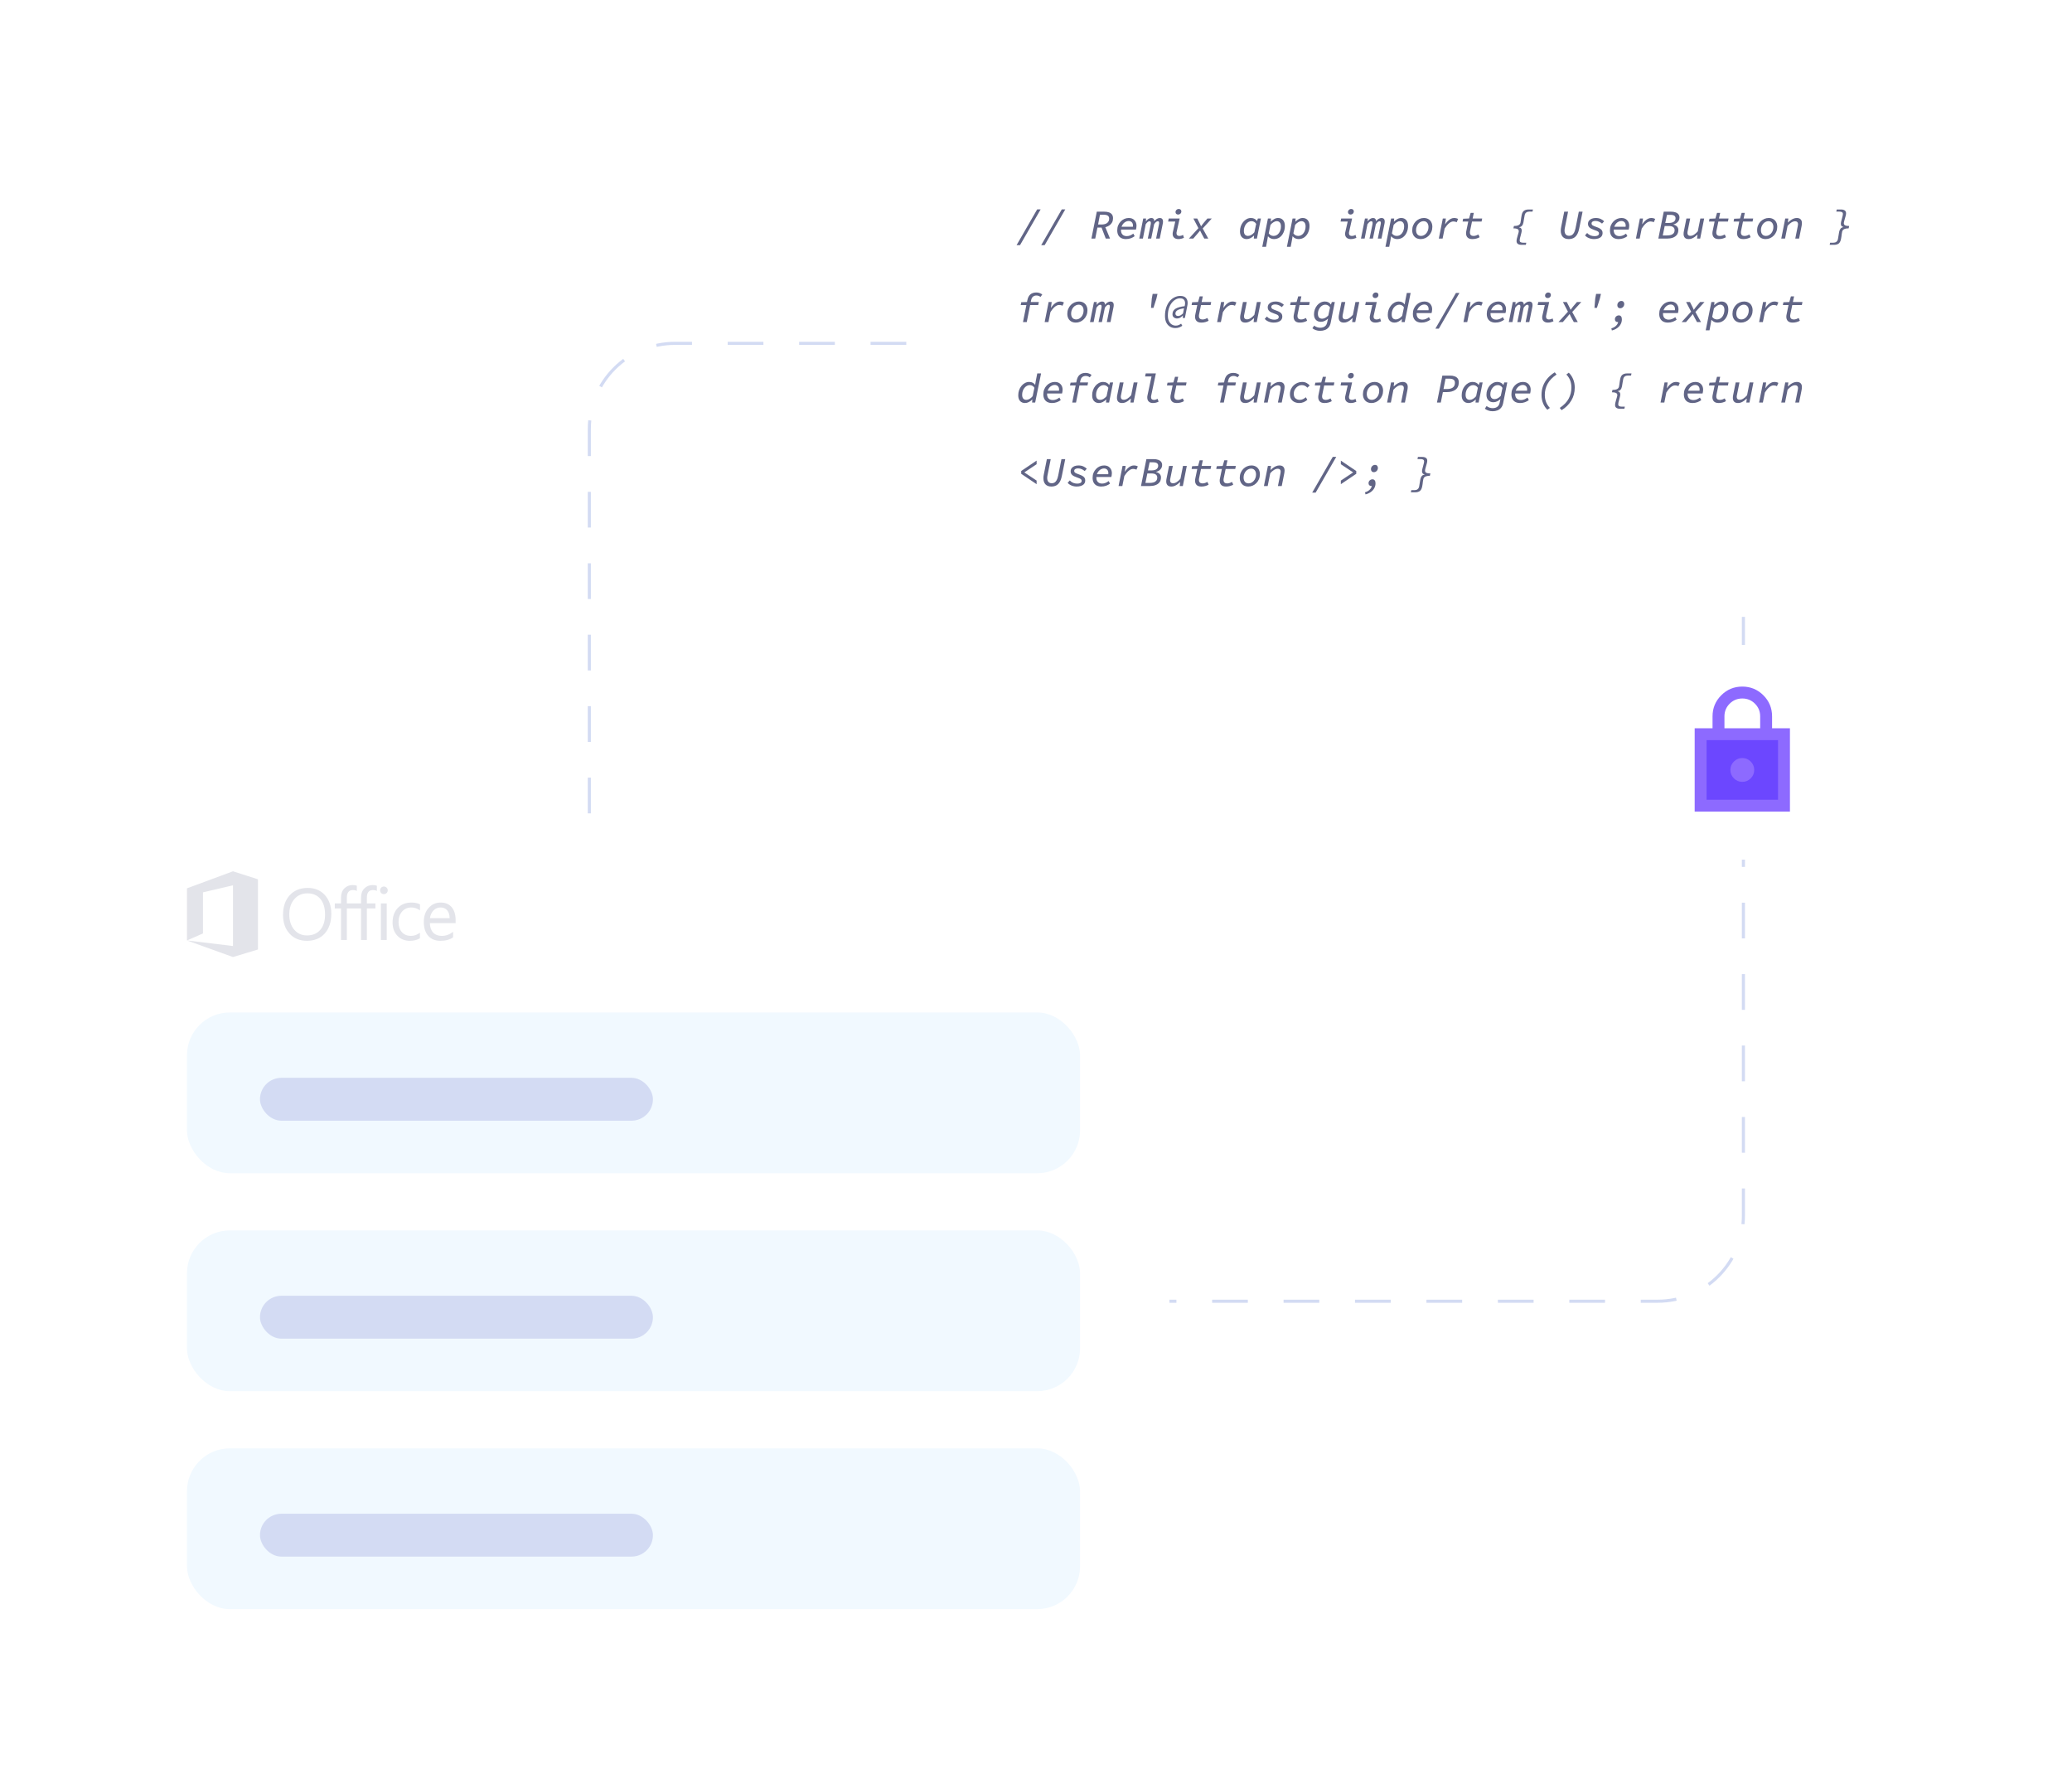 <svg width="670" height="572" viewBox="0 0 670 572" fill="none" xmlns="http://www.w3.org/2000/svg">
<path d="M190.565 332.256V138.724C190.565 123.413 202.977 111.001 218.288 111.001H301.192" stroke="#D3DBF3" strokeWidth="2.31" strokeLinecap="round" stroke-dasharray="11.55 11.55"/>
<path d="M563.748 199.427V392.958C563.748 408.269 551.336 420.681 536.025 420.681L361.237 420.681" stroke="#D3DBF3" strokeWidth="2.31" strokeLinecap="round" stroke-dasharray="11.55 11.55"/>
<g filter="url(#filter0_d_1499_34622)">
<rect x="32.736" y="253.96" width="345.388" height="276.079" rx="13.862" fill="white" shape-rendering="crispEdges"/>
<g clip-path="url(#clip0_1499_34622)">
<path d="M60.459 294.806V277.953L75.333 272.444L83.416 275.036V297.723L75.333 300.165L60.459 294.806L75.333 296.6V276.982L65.633 279.25V292.538L60.46 294.806H60.459ZM99.256 294.924C96.915 294.924 95.04 294.15 93.632 292.603C92.222 291.058 91.519 289.045 91.519 286.567C91.519 283.905 92.237 281.781 93.672 280.196C95.107 278.612 97.061 277.819 99.532 277.819C101.812 277.819 103.648 278.589 105.042 280.127C106.435 281.666 107.132 283.678 107.132 286.164C107.132 288.864 106.417 290.999 104.99 292.569C103.562 294.14 101.652 294.924 99.256 294.924ZM99.394 279.574C97.659 279.574 96.251 280.201 95.169 281.455C94.086 282.709 93.545 284.356 93.545 286.395C93.545 288.433 94.073 290.074 95.128 291.317C96.183 292.56 97.559 293.181 99.256 293.181C101.067 293.181 102.495 292.589 103.539 291.404C104.583 290.219 105.105 288.561 105.105 286.43C105.105 284.244 104.598 282.556 103.585 281.363C102.572 280.171 101.175 279.573 99.394 279.573V279.574ZM114.012 276.895C112.945 276.895 112.058 277.259 111.345 277.979C110.631 278.698 110.274 279.677 110.274 280.916V282.83H108.263V284.451H110.274V294.649H112.154V284.451H116.75V294.649H118.63V284.451H121.389V282.83H118.63V281.007C118.63 279.338 119.29 278.506 120.61 278.506C121.079 278.506 121.495 278.602 121.863 278.81V277.109C121.526 276.97 121.075 276.895 120.499 276.895C119.432 276.895 118.536 277.26 117.822 277.979C117.108 278.699 116.751 279.678 116.751 280.916V282.831H112.154V281.008C112.154 279.338 112.813 278.507 114.134 278.507C114.602 278.507 115.018 278.603 115.386 278.81V277.109C115.049 276.969 114.588 276.895 114.012 276.895ZM124.134 279.827C123.975 279.83 123.816 279.8 123.667 279.741C123.519 279.681 123.384 279.593 123.27 279.48C123.033 279.249 122.913 278.957 122.913 278.603C122.913 278.249 123.033 277.955 123.27 277.721C123.383 277.606 123.518 277.516 123.666 277.456C123.815 277.395 123.974 277.366 124.134 277.368C124.48 277.368 124.773 277.485 125.015 277.721C125.258 277.955 125.378 278.249 125.378 278.603C125.38 278.765 125.349 278.925 125.287 279.074C125.225 279.223 125.132 279.358 125.015 279.469C124.773 279.707 124.48 279.827 124.134 279.827ZM125.055 294.645H123.167V282.827H125.055V294.645H125.055ZM135.783 294.103C134.878 294.649 133.802 294.922 132.56 294.922C130.879 294.922 129.522 294.374 128.49 293.277C127.458 292.18 126.94 290.76 126.94 289.013C126.94 287.066 127.497 285.502 128.61 284.322C129.724 283.14 131.209 282.55 133.066 282.55C134.102 282.55 135.016 282.742 135.806 283.127V285.066C134.932 284.451 133.995 284.143 132.997 284.143C131.792 284.143 130.804 284.576 130.032 285.441C129.26 286.307 128.875 287.443 128.875 288.851C128.875 290.237 129.237 291.329 129.962 292.13C130.688 292.929 131.66 293.329 132.882 293.329C133.91 293.329 134.878 292.987 135.783 292.302V294.103ZM147.326 289.21H139.002C139.032 290.525 139.386 291.541 140.06 292.256C140.737 292.971 141.665 293.329 142.848 293.329C144.175 293.329 145.396 292.891 146.509 292.014V293.791C145.473 294.545 144.103 294.922 142.398 294.922C140.733 294.922 139.423 294.386 138.472 293.312C137.52 292.238 137.044 290.729 137.044 288.782C137.044 286.943 137.564 285.444 138.604 284.286C139.644 283.128 140.936 282.549 142.479 282.549C144.021 282.549 145.215 283.05 146.059 284.05C146.904 285.05 147.325 286.439 147.325 288.216V289.209L147.326 289.21ZM145.392 287.605C145.385 286.513 145.122 285.663 144.603 285.055C144.085 284.447 143.365 284.143 142.445 284.143C141.554 284.143 140.798 284.463 140.176 285.101C139.554 285.74 139.171 286.575 139.025 287.605H145.392Z" fill="#E3E4EA"/>
</g>
<rect x="60.46" y="318.08" width="288.786" height="51.981" rx="13.862" fill="#F1F9FF"/>
<rect x="84.067" y="339.216" width="127.066" height="13.862" rx="6.931" fill="#D3DBF3"/>
<rect x="60.46" y="388.544" width="288.786" height="51.981" rx="13.862" fill="#F1F9FF"/>
<rect x="84.067" y="409.68" width="127.066" height="13.862" rx="6.931" fill="#D3DBF3"/>
<rect x="60.46" y="459.007" width="288.786" height="51.981" rx="13.862" fill="#F1F9FF"/>
<rect x="84.067" y="480.144" width="127.066" height="13.862" rx="6.931" fill="#D3DBF3"/>
</g>
<g filter="url(#filter1_d_1499_34622)">
<rect x="528.736" y="199.25" width="69.309" height="69.309" rx="18.482" fill="white" shape-rendering="crispEdges"/>
<rect x="551.368" y="229" width="24" height="21" fill="#6C47FF"/>
<path d="M547.989 253.156V226.203H553.764V222.353C553.764 219.689 554.703 217.419 556.581 215.541C558.458 213.665 560.727 212.726 563.391 212.726C566.054 212.726 568.324 213.665 570.202 215.541C572.079 217.419 573.017 219.689 573.017 222.353V226.203H578.793V253.156H547.989ZM557.615 226.203H569.166V222.353C569.166 220.748 568.605 219.384 567.482 218.261C566.359 217.138 564.995 216.577 563.391 216.577C561.786 216.577 560.423 217.138 559.3 218.261C558.176 219.384 557.615 220.748 557.615 222.353V226.203ZM551.839 249.306H574.942V230.053H551.839V249.306ZM563.391 243.53C564.45 243.53 565.356 243.153 566.111 242.4C566.864 241.645 567.241 240.739 567.241 239.68C567.241 238.621 566.864 237.714 566.111 236.959C565.356 236.206 564.45 235.829 563.391 235.829C562.332 235.829 561.426 236.206 560.672 236.959C559.918 237.714 559.54 238.621 559.54 239.68C559.54 240.739 559.918 241.645 560.672 242.4C561.426 243.153 562.332 243.53 563.391 243.53Z" fill="#8D6AFF"/>
</g>
<g filter="url(#filter2_d_1499_34622)">
<rect x="296.736" y="27.25" width="335.132" height="142.05" rx="15.943" fill="white" shape-rendering="crispEdges"/>
<path d="M328.715 68.632L335.371 57.074H336.5L329.831 68.632H328.715ZM336.681 68.632L343.337 57.074H344.467L337.797 68.632H336.681ZM352.919 66.507L354.66 57.804H357.091C357.64 57.804 358.127 57.875 358.552 58.017C358.978 58.15 359.31 58.376 359.549 58.695C359.788 59.005 359.908 59.416 359.908 59.93C359.908 60.426 359.81 60.865 359.615 61.245C359.42 61.617 359.15 61.932 358.805 62.189C358.468 62.437 358.083 62.627 357.649 62.76C357.215 62.884 356.763 62.946 356.294 62.946H354.859L354.155 66.507H352.919ZM355.072 61.95H356.201C356.989 61.95 357.596 61.781 358.021 61.445C358.446 61.099 358.659 60.634 358.659 60.05C358.659 59.598 358.504 59.275 358.194 59.08C357.893 58.885 357.441 58.788 356.839 58.788H355.683L355.072 61.95ZM356.121 62.747L357.171 62.229L358.938 66.507H357.556L356.121 62.747ZM364.061 66.666C363.503 66.666 363.011 66.56 362.586 66.347C362.17 66.135 361.847 65.82 361.616 65.404C361.386 64.979 361.271 64.456 361.271 63.836C361.271 63.252 361.368 62.72 361.563 62.242C361.767 61.755 362.041 61.334 362.387 60.98C362.732 60.617 363.126 60.338 363.569 60.143C364.021 59.948 364.495 59.85 364.991 59.85C365.788 59.85 366.404 60.09 366.838 60.568C367.28 61.037 367.502 61.635 367.502 62.361C367.502 62.601 367.48 62.84 367.435 63.079C367.391 63.318 367.351 63.486 367.316 63.584H362.201L362.347 62.68H366.731L366.28 62.906C366.306 62.809 366.324 62.711 366.333 62.614C366.35 62.517 366.359 62.419 366.359 62.322C366.359 61.852 366.231 61.485 365.974 61.219C365.717 60.953 365.372 60.82 364.938 60.82C364.645 60.82 364.353 60.891 364.061 61.033C363.777 61.166 363.516 61.361 363.277 61.617C363.047 61.874 362.856 62.184 362.706 62.547C362.555 62.911 362.48 63.322 362.48 63.783C362.48 64.208 362.555 64.562 362.706 64.846C362.865 65.129 363.082 65.346 363.357 65.497C363.64 65.639 363.963 65.71 364.327 65.71C364.734 65.71 365.115 65.634 365.469 65.484C365.832 65.324 366.164 65.129 366.466 64.899L366.904 65.723C366.567 65.988 366.151 66.214 365.655 66.4C365.168 66.577 364.637 66.666 364.061 66.666ZM368.387 66.507L369.675 60.01H370.592L370.526 60.887H370.566C370.805 60.577 371.066 60.329 371.349 60.143C371.642 59.948 371.961 59.85 372.306 59.85C372.607 59.85 372.837 59.939 372.997 60.116C373.165 60.285 373.254 60.559 373.263 60.94L373.103 61.086C373.422 60.643 373.741 60.329 374.06 60.143C374.387 59.948 374.715 59.85 375.043 59.85C375.362 59.85 375.61 59.944 375.787 60.13C375.973 60.316 376.066 60.603 376.066 60.993C376.066 61.108 376.061 61.219 376.053 61.325C376.044 61.431 376.022 61.56 375.986 61.711L375.016 66.507H373.834L374.764 61.897C374.782 61.799 374.795 61.715 374.804 61.644C374.813 61.573 374.817 61.507 374.817 61.445C374.817 61.25 374.782 61.113 374.711 61.033C374.64 60.944 374.538 60.9 374.405 60.9C374.193 60.9 373.989 60.984 373.794 61.153C373.608 61.312 373.409 61.551 373.196 61.87L372.253 66.507H371.15L372.107 61.897C372.124 61.799 372.133 61.715 372.133 61.644C372.142 61.573 372.147 61.507 372.147 61.445C372.147 61.25 372.107 61.113 372.027 61.033C371.956 60.944 371.859 60.9 371.735 60.9C371.504 60.9 371.292 60.984 371.097 61.153C370.911 61.312 370.703 61.551 370.473 61.87L369.569 66.507H368.387ZM381.016 66.666C380.467 66.666 380.024 66.52 379.688 66.228C379.351 65.935 379.183 65.519 379.183 64.979C379.183 64.864 379.192 64.744 379.209 64.62C379.227 64.496 379.254 64.372 379.289 64.248L380.033 60.993H377.721L377.921 60.01H381.455L380.485 64.341C380.476 64.412 380.463 64.483 380.445 64.554C380.436 64.616 380.432 64.678 380.432 64.74C380.432 65.067 380.52 65.302 380.697 65.444C380.875 65.585 381.1 65.656 381.375 65.656C381.57 65.656 381.76 65.63 381.946 65.577C382.132 65.515 382.336 65.43 382.557 65.324L382.836 66.254C382.553 66.378 382.27 66.476 381.986 66.546C381.703 66.626 381.379 66.666 381.016 66.666ZM380.976 58.734C380.746 58.734 380.542 58.668 380.365 58.535C380.197 58.394 380.113 58.194 380.113 57.937C380.113 57.76 380.157 57.596 380.246 57.446C380.343 57.286 380.467 57.162 380.618 57.074C380.777 56.976 380.95 56.928 381.136 56.928C381.402 56.928 381.61 56.998 381.76 57.14C381.92 57.273 381.999 57.468 381.999 57.725C381.999 58.008 381.898 58.247 381.694 58.442C381.499 58.637 381.26 58.734 380.976 58.734ZM384.439 66.507L387.521 63.132L385.887 60.01H387.136L387.853 61.405C387.933 61.556 388.022 61.742 388.119 61.963C388.216 62.184 388.296 62.366 388.358 62.508H388.411C388.509 62.366 388.642 62.18 388.81 61.95C388.978 61.719 389.12 61.538 389.235 61.405L390.431 60.01H391.839L388.903 63.238L390.71 66.507H389.421L388.637 65.058C388.557 64.899 388.464 64.718 388.358 64.514C388.261 64.301 388.172 64.115 388.092 63.956H388.013C387.933 64.062 387.84 64.177 387.734 64.301C387.636 64.425 387.534 64.549 387.428 64.673C387.322 64.797 387.229 64.908 387.149 65.005L385.847 66.507H384.439ZM403.148 66.666C402.484 66.666 401.952 66.453 401.554 66.028C401.155 65.603 400.956 64.983 400.956 64.168C400.956 63.584 401.044 63.035 401.222 62.521C401.408 61.998 401.664 61.538 401.992 61.139C402.32 60.741 402.696 60.426 403.121 60.196C403.547 59.966 404.007 59.85 404.503 59.85C404.955 59.85 405.345 59.939 405.672 60.116C406.009 60.285 406.261 60.515 406.43 60.807H406.483L406.748 60.01H407.732L406.43 66.507H405.433L405.513 65.55H405.46C405.132 65.887 404.764 66.157 404.357 66.36C403.958 66.564 403.555 66.666 403.148 66.666ZM403.56 65.643C403.879 65.643 404.22 65.546 404.583 65.351C404.946 65.147 405.291 64.85 405.619 64.461L406.19 61.75C405.996 61.431 405.761 61.206 405.486 61.073C405.221 60.94 404.95 60.873 404.676 60.873C404.339 60.873 404.02 60.958 403.719 61.126C403.418 61.294 403.152 61.525 402.922 61.817C402.701 62.1 402.528 62.432 402.404 62.813C402.28 63.185 402.218 63.579 402.218 63.996C402.218 64.562 402.338 64.979 402.577 65.245C402.825 65.51 403.152 65.643 403.56 65.643ZM408.165 69.164L409.998 60.01H410.995L410.902 60.993H410.955C411.282 60.674 411.641 60.404 412.031 60.183C412.429 59.961 412.846 59.85 413.28 59.85C413.953 59.85 414.484 60.072 414.874 60.515C415.273 60.958 415.472 61.591 415.472 62.415C415.472 63.203 415.321 63.92 415.02 64.567C414.728 65.213 414.316 65.727 413.785 66.108C413.253 66.48 412.633 66.666 411.925 66.666C411.535 66.666 411.172 66.582 410.835 66.414C410.507 66.245 410.242 66.033 410.038 65.776H409.998L409.772 67.131L409.387 69.164H408.165ZM411.832 65.643C412.177 65.643 412.491 65.568 412.775 65.417C413.067 65.258 413.32 65.036 413.532 64.753C413.745 64.469 413.909 64.146 414.024 63.783C414.148 63.411 414.21 63.013 414.21 62.587C414.21 62.003 414.086 61.573 413.838 61.299C413.59 61.015 413.258 60.873 412.841 60.873C412.531 60.873 412.199 60.98 411.845 61.192C411.491 61.396 411.15 61.688 410.822 62.069L410.264 64.806C410.468 65.107 410.707 65.324 410.981 65.457C411.256 65.581 411.539 65.643 411.832 65.643ZM416.131 69.164L417.964 60.01H418.961L418.868 60.993H418.921C419.249 60.674 419.607 60.404 419.997 60.183C420.396 59.961 420.812 59.85 421.246 59.85C421.919 59.85 422.451 60.072 422.84 60.515C423.239 60.958 423.438 61.591 423.438 62.415C423.438 63.203 423.288 63.92 422.986 64.567C422.694 65.213 422.282 65.727 421.751 66.108C421.219 66.48 420.599 66.666 419.891 66.666C419.501 66.666 419.138 66.582 418.801 66.414C418.474 66.245 418.208 66.033 418.004 65.776H417.964L417.739 67.131L417.353 69.164H416.131ZM419.798 65.643C420.143 65.643 420.458 65.568 420.741 65.417C421.033 65.258 421.286 65.036 421.498 64.753C421.711 64.469 421.875 64.146 421.99 63.783C422.114 63.411 422.176 63.013 422.176 62.587C422.176 62.003 422.052 61.573 421.804 61.299C421.556 61.015 421.224 60.873 420.808 60.873C420.498 60.873 420.165 60.98 419.811 61.192C419.457 61.396 419.116 61.688 418.788 62.069L418.23 64.806C418.434 65.107 418.673 65.324 418.948 65.457C419.222 65.581 419.506 65.643 419.798 65.643ZM436.78 66.666C436.231 66.666 435.788 66.52 435.451 66.228C435.115 65.935 434.946 65.519 434.946 64.979C434.946 64.864 434.955 64.744 434.973 64.62C434.991 64.496 435.017 64.372 435.053 64.248L435.797 60.993H433.485L433.684 60.01H437.218L436.248 64.341C436.24 64.412 436.226 64.483 436.209 64.554C436.2 64.616 436.195 64.678 436.195 64.74C436.195 65.067 436.284 65.302 436.461 65.444C436.638 65.585 436.864 65.656 437.139 65.656C437.333 65.656 437.524 65.63 437.71 65.577C437.896 65.515 438.1 65.43 438.321 65.324L438.6 66.254C438.317 66.378 438.033 66.476 437.75 66.546C437.466 66.626 437.143 66.666 436.78 66.666ZM436.74 58.734C436.51 58.734 436.306 58.668 436.129 58.535C435.961 58.394 435.876 58.194 435.876 57.937C435.876 57.76 435.921 57.596 436.009 57.446C436.107 57.286 436.231 57.162 436.381 57.074C436.541 56.976 436.713 56.928 436.899 56.928C437.165 56.928 437.373 56.998 437.524 57.14C437.683 57.273 437.763 57.468 437.763 57.725C437.763 58.008 437.661 58.247 437.457 58.442C437.263 58.637 437.023 58.734 436.74 58.734ZM440.083 66.507L441.372 60.01H442.288L442.222 60.887H442.262C442.501 60.577 442.762 60.329 443.046 60.143C443.338 59.948 443.657 59.85 444.002 59.85C444.303 59.85 444.534 59.939 444.693 60.116C444.861 60.285 444.95 60.559 444.959 60.94L444.799 61.086C445.118 60.643 445.437 60.329 445.756 60.143C446.084 59.948 446.411 59.85 446.739 59.85C447.058 59.85 447.306 59.944 447.483 60.13C447.669 60.316 447.762 60.603 447.762 60.993C447.762 61.108 447.758 61.219 447.749 61.325C447.74 61.431 447.718 61.56 447.682 61.711L446.712 66.507H445.53L446.46 61.897C446.478 61.799 446.491 61.715 446.5 61.644C446.509 61.573 446.513 61.507 446.513 61.445C446.513 61.25 446.478 61.113 446.407 61.033C446.336 60.944 446.234 60.9 446.101 60.9C445.889 60.9 445.685 60.984 445.49 61.153C445.304 61.312 445.105 61.551 444.892 61.87L443.949 66.507H442.846L443.803 61.897C443.821 61.799 443.829 61.715 443.829 61.644C443.838 61.573 443.843 61.507 443.843 61.445C443.843 61.25 443.803 61.113 443.723 61.033C443.652 60.944 443.555 60.9 443.431 60.9C443.201 60.9 442.988 60.984 442.793 61.153C442.607 61.312 442.399 61.551 442.169 61.87L441.265 66.507H440.083ZM447.996 69.164L449.829 60.01H450.826L450.733 60.993H450.786C451.114 60.674 451.472 60.404 451.862 60.183C452.261 59.961 452.677 59.85 453.111 59.85C453.784 59.85 454.315 60.072 454.705 60.515C455.104 60.958 455.303 61.591 455.303 62.415C455.303 63.203 455.152 63.92 454.851 64.567C454.559 65.213 454.147 65.727 453.616 66.108C453.084 66.48 452.464 66.666 451.756 66.666C451.366 66.666 451.003 66.582 450.666 66.414C450.339 66.245 450.073 66.033 449.869 65.776H449.829L449.603 67.131L449.218 69.164H447.996ZM451.663 65.643C452.008 65.643 452.323 65.568 452.606 65.417C452.898 65.258 453.151 65.036 453.363 64.753C453.576 64.469 453.74 64.146 453.855 63.783C453.979 63.411 454.041 63.013 454.041 62.587C454.041 62.003 453.917 61.573 453.669 61.299C453.421 61.015 453.089 60.873 452.672 60.873C452.362 60.873 452.03 60.98 451.676 61.192C451.322 61.396 450.981 61.688 450.653 62.069L450.095 64.806C450.299 65.107 450.538 65.324 450.812 65.457C451.087 65.581 451.37 65.643 451.663 65.643ZM459.416 66.666C458.841 66.666 458.345 66.546 457.928 66.307C457.521 66.068 457.207 65.736 456.985 65.311C456.764 64.877 456.653 64.376 456.653 63.81C456.653 63.234 456.755 62.707 456.959 62.229C457.162 61.742 457.437 61.321 457.782 60.967C458.137 60.612 458.54 60.338 458.991 60.143C459.443 59.948 459.912 59.85 460.4 59.85C460.975 59.85 461.467 59.97 461.874 60.209C462.291 60.448 462.609 60.785 462.831 61.219C463.052 61.644 463.163 62.14 463.163 62.707C463.163 63.274 463.061 63.801 462.857 64.288C462.654 64.775 462.375 65.196 462.02 65.55C461.675 65.904 461.276 66.179 460.825 66.374C460.382 66.569 459.912 66.666 459.416 66.666ZM459.509 65.643C459.828 65.643 460.129 65.572 460.413 65.43C460.705 65.28 460.962 65.076 461.183 64.819C461.414 64.562 461.591 64.257 461.715 63.903C461.848 63.548 461.914 63.172 461.914 62.773C461.914 62.189 461.772 61.728 461.489 61.392C461.206 61.046 460.811 60.873 460.307 60.873C459.997 60.873 459.695 60.949 459.403 61.099C459.111 61.241 458.85 61.445 458.619 61.711C458.398 61.967 458.221 62.273 458.088 62.627C457.955 62.973 457.889 63.345 457.889 63.743C457.889 64.337 458.03 64.802 458.314 65.138C458.606 65.475 459.005 65.643 459.509 65.643ZM465.257 66.507L466.546 60.01H467.542L467.29 61.843H467.343C467.582 61.471 467.852 61.135 468.153 60.834C468.463 60.532 468.786 60.293 469.123 60.116C469.468 59.939 469.823 59.85 470.186 59.85C470.478 59.85 470.731 59.882 470.943 59.944C471.165 59.997 471.346 60.072 471.488 60.169L471.023 61.232C470.863 61.135 470.7 61.068 470.531 61.033C470.363 60.989 470.173 60.967 469.96 60.967C469.482 60.967 468.999 61.175 468.512 61.591C468.025 62.007 467.564 62.565 467.13 63.265L466.479 66.507H465.257ZM476.106 66.666C475.398 66.666 474.879 66.493 474.552 66.148C474.224 65.802 474.06 65.346 474.06 64.779C474.06 64.638 474.069 64.501 474.087 64.368C474.113 64.235 474.14 64.093 474.166 63.943L474.778 60.993H472.944L473.117 60.09L475.03 60.01L475.548 58.19H476.571L476.186 60.01H479.281L479.082 60.993H475.987L475.375 63.943C475.349 64.058 475.331 64.159 475.322 64.248C475.313 64.337 475.309 64.425 475.309 64.514C475.309 64.903 475.411 65.191 475.615 65.377C475.827 65.563 476.102 65.656 476.438 65.656C476.748 65.656 477.041 65.608 477.315 65.51C477.59 65.413 477.838 65.302 478.059 65.178L478.444 66.055C478.17 66.232 477.824 66.378 477.408 66.493C477.001 66.608 476.567 66.666 476.106 66.666ZM491.999 68.526C491.485 68.526 491.086 68.424 490.803 68.22C490.528 68.026 490.391 67.72 490.391 67.304C490.391 67.073 490.427 66.808 490.497 66.507C490.568 66.214 490.648 65.913 490.737 65.603C490.834 65.293 490.918 65.005 490.989 64.74C491.069 64.474 491.109 64.252 491.109 64.075C491.109 63.925 491.064 63.783 490.976 63.65C490.896 63.517 490.732 63.411 490.484 63.331C490.245 63.243 489.873 63.199 489.368 63.199L489.541 62.428C490.081 62.428 490.497 62.375 490.79 62.269C491.082 62.162 491.29 62.029 491.414 61.87C491.538 61.711 491.618 61.547 491.653 61.378C491.706 61.104 491.751 60.838 491.786 60.581C491.822 60.316 491.857 60.05 491.892 59.784C491.928 59.51 491.977 59.222 492.039 58.92C492.18 58.221 492.442 57.742 492.822 57.486C493.203 57.229 493.682 57.1 494.257 57.1H495.692L495.546 57.791H494.47C494.098 57.791 493.779 57.889 493.513 58.084C493.256 58.27 493.088 58.571 493.008 58.987C492.938 59.35 492.871 59.727 492.809 60.116C492.756 60.506 492.69 60.904 492.61 61.312C492.521 61.764 492.366 62.114 492.145 62.361C491.932 62.609 491.631 62.764 491.241 62.827V62.88C491.534 62.924 491.742 63.035 491.866 63.212C491.999 63.389 492.065 63.606 492.065 63.863C492.065 64.067 492.03 64.314 491.959 64.607C491.897 64.899 491.822 65.2 491.733 65.51C491.644 65.82 491.565 66.112 491.494 66.387C491.432 66.662 491.401 66.896 491.401 67.091C491.401 67.348 491.494 67.534 491.68 67.649C491.875 67.773 492.145 67.835 492.49 67.835H493.54L493.394 68.526H491.999ZM507.254 66.666C506.421 66.666 505.783 66.427 505.34 65.949C504.906 65.462 504.689 64.815 504.689 64.009C504.689 63.788 504.698 63.579 504.716 63.385C504.743 63.181 504.778 62.964 504.822 62.733L505.805 57.804H507.054L506.058 62.8C506.014 62.995 505.978 63.181 505.952 63.358C505.925 63.535 505.912 63.708 505.912 63.876C505.912 64.425 506.036 64.85 506.284 65.151C506.541 65.453 506.917 65.603 507.413 65.603C507.732 65.603 508.02 65.528 508.277 65.377C508.542 65.218 508.777 64.957 508.981 64.594C509.184 64.222 509.348 63.725 509.472 63.105L510.522 57.804H511.744L510.655 63.212C510.486 64.071 510.243 64.753 509.924 65.258C509.605 65.763 509.22 66.126 508.768 66.347C508.316 66.56 507.812 66.666 507.254 66.666ZM515.419 66.666C515.038 66.666 514.666 66.617 514.303 66.52C513.94 66.422 513.603 66.285 513.293 66.108C512.992 65.931 512.735 65.718 512.523 65.47L513.214 64.7C513.533 65.054 513.905 65.315 514.33 65.484C514.755 65.643 515.189 65.723 515.632 65.723C516.048 65.723 516.389 65.652 516.655 65.51C516.92 65.36 517.053 65.129 517.053 64.819C517.053 64.633 516.991 64.478 516.867 64.354C516.752 64.23 516.575 64.12 516.336 64.022C516.097 63.916 515.804 63.805 515.459 63.69C514.786 63.469 514.29 63.207 513.971 62.906C513.652 62.596 513.493 62.215 513.493 61.764C513.493 61.339 513.608 60.984 513.838 60.701C514.068 60.417 514.37 60.205 514.742 60.063C515.122 59.921 515.543 59.85 516.004 59.85C516.633 59.85 517.173 59.957 517.625 60.169C518.076 60.382 518.439 60.63 518.714 60.913L518.036 61.657C517.771 61.427 517.456 61.228 517.093 61.059C516.73 60.882 516.323 60.794 515.871 60.794C515.49 60.794 515.189 60.869 514.967 61.02C514.755 61.161 514.649 61.361 514.649 61.617C514.649 61.883 514.777 62.096 515.034 62.255C515.291 62.406 515.676 62.57 516.19 62.747C516.588 62.88 516.938 63.03 517.239 63.199C517.549 63.358 517.788 63.557 517.957 63.796C518.125 64.027 518.209 64.314 518.209 64.66C518.209 65.129 518.085 65.515 517.837 65.816C517.589 66.108 517.253 66.325 516.827 66.467C516.402 66.6 515.933 66.666 515.419 66.666ZM523.385 66.666C522.827 66.666 522.336 66.56 521.911 66.347C521.494 66.135 521.171 65.82 520.941 65.404C520.711 64.979 520.595 64.456 520.595 63.836C520.595 63.252 520.693 62.72 520.888 62.242C521.091 61.755 521.366 61.334 521.711 60.98C522.057 60.617 522.451 60.338 522.894 60.143C523.346 59.948 523.819 59.85 524.315 59.85C525.113 59.85 525.728 60.09 526.162 60.568C526.605 61.037 526.826 61.635 526.826 62.361C526.826 62.601 526.804 62.84 526.76 63.079C526.716 63.318 526.676 63.486 526.64 63.584H521.525L521.672 62.68H526.056L525.604 62.906C525.631 62.809 525.648 62.711 525.657 62.614C525.675 62.517 525.684 62.419 525.684 62.322C525.684 61.852 525.555 61.485 525.299 61.219C525.042 60.953 524.696 60.82 524.262 60.82C523.97 60.82 523.678 60.891 523.385 61.033C523.102 61.166 522.841 61.361 522.602 61.617C522.371 61.874 522.181 62.184 522.03 62.547C521.88 62.911 521.804 63.322 521.804 63.783C521.804 64.208 521.88 64.562 522.03 64.846C522.19 65.129 522.407 65.346 522.681 65.497C522.965 65.639 523.288 65.71 523.651 65.71C524.059 65.71 524.439 65.634 524.794 65.484C525.157 65.324 525.489 65.129 525.79 64.899L526.228 65.723C525.892 65.988 525.476 66.214 524.98 66.4C524.493 66.577 523.961 66.666 523.385 66.666ZM528.987 66.507L530.275 60.01H531.272L531.019 61.843H531.073C531.312 61.471 531.582 61.135 531.883 60.834C532.193 60.532 532.516 60.293 532.853 60.116C533.198 59.939 533.553 59.85 533.916 59.85C534.208 59.85 534.46 59.882 534.673 59.944C534.894 59.997 535.076 60.072 535.218 60.169L534.753 61.232C534.593 61.135 534.429 61.068 534.261 61.033C534.093 60.989 533.902 60.967 533.69 60.967C533.212 60.967 532.729 61.175 532.242 61.591C531.755 62.007 531.294 62.565 530.86 63.265L530.209 66.507H528.987ZM536.236 66.507L537.989 57.804H540.314C540.899 57.804 541.395 57.88 541.802 58.03C542.219 58.172 542.533 58.385 542.746 58.668C542.967 58.952 543.078 59.31 543.078 59.744C543.078 60.116 542.985 60.453 542.799 60.754C542.622 61.055 542.382 61.307 542.081 61.511C541.789 61.706 541.475 61.843 541.138 61.923V61.976C541.439 62.047 541.705 62.158 541.935 62.308C542.174 62.459 542.36 62.649 542.493 62.88C542.635 63.101 542.706 63.376 542.706 63.703C542.706 64.359 542.542 64.895 542.214 65.311C541.895 65.718 541.461 66.019 540.912 66.214C540.363 66.409 539.743 66.507 539.052 66.507H536.236ZM538.481 61.458H539.557C540.328 61.458 540.894 61.321 541.258 61.046C541.621 60.763 541.802 60.391 541.802 59.93C541.802 59.567 541.665 59.292 541.39 59.106C541.125 58.92 540.673 58.828 540.035 58.828H539.026L538.481 61.458ZM537.67 65.497H539.012C539.526 65.497 539.969 65.439 540.341 65.324C540.713 65.2 540.996 65.014 541.191 64.766C541.395 64.509 541.497 64.173 541.497 63.757C541.497 63.34 541.342 63.017 541.032 62.787C540.722 62.556 540.266 62.441 539.663 62.441H538.295L537.67 65.497ZM546.075 66.666C545.508 66.666 545.087 66.52 544.813 66.228C544.538 65.926 544.401 65.528 544.401 65.032C544.401 64.855 544.41 64.682 544.428 64.514C544.454 64.346 544.485 64.173 544.521 63.996L545.318 60.01H546.54L545.769 63.849C545.734 64.009 545.703 64.159 545.676 64.301C545.659 64.434 545.65 64.567 545.65 64.7C545.65 64.992 545.73 65.218 545.889 65.377C546.057 65.537 546.288 65.617 546.58 65.617C546.978 65.617 547.381 65.488 547.789 65.231C548.196 64.974 548.599 64.616 548.998 64.155L549.822 60.01H551.057L549.768 66.507H548.759L548.905 65.245H548.852C548.604 65.484 548.334 65.714 548.041 65.935C547.749 66.148 547.439 66.325 547.111 66.467C546.784 66.6 546.438 66.666 546.075 66.666ZM555.768 66.666C555.06 66.666 554.542 66.493 554.214 66.148C553.886 65.802 553.722 65.346 553.722 64.779C553.722 64.638 553.731 64.501 553.749 64.368C553.776 64.235 553.802 64.093 553.829 63.943L554.44 60.993H552.606L552.779 60.09L554.692 60.01L555.21 58.19H556.233L555.848 60.01H558.944L558.744 60.993H555.649L555.038 63.943C555.011 64.058 554.993 64.159 554.985 64.248C554.976 64.337 554.971 64.425 554.971 64.514C554.971 64.903 555.073 65.191 555.277 65.377C555.489 65.563 555.764 65.656 556.101 65.656C556.411 65.656 556.703 65.608 556.977 65.51C557.252 65.413 557.5 65.302 557.721 65.178L558.107 66.055C557.832 66.232 557.487 66.378 557.07 66.493C556.663 66.608 556.229 66.666 555.768 66.666ZM563.735 66.666C563.026 66.666 562.508 66.493 562.18 66.148C561.852 65.802 561.689 65.346 561.689 64.779C561.689 64.638 561.697 64.501 561.715 64.368C561.742 64.235 561.768 64.093 561.795 63.943L562.406 60.993H560.573L560.745 60.09L562.658 60.01L563.177 58.19H564.2L563.814 60.01H566.91L566.711 60.993H563.615L563.004 63.943C562.977 64.058 562.96 64.159 562.951 64.248C562.942 64.337 562.937 64.425 562.937 64.514C562.937 64.903 563.039 65.191 563.243 65.377C563.456 65.563 563.73 65.656 564.067 65.656C564.377 65.656 564.669 65.608 564.944 65.51C565.218 65.413 565.466 65.302 565.688 65.178L566.073 66.055C565.798 66.232 565.453 66.378 565.037 66.493C564.629 66.608 564.195 66.666 563.735 66.666ZM570.944 66.666C570.368 66.666 569.872 66.546 569.456 66.307C569.048 66.068 568.734 65.736 568.512 65.311C568.291 64.877 568.18 64.376 568.18 63.81C568.18 63.234 568.282 62.707 568.486 62.229C568.689 61.742 568.964 61.321 569.309 60.967C569.664 60.612 570.067 60.338 570.518 60.143C570.97 59.948 571.44 59.85 571.927 59.85C572.502 59.85 572.994 59.97 573.401 60.209C573.818 60.448 574.137 60.785 574.358 61.219C574.579 61.644 574.69 62.14 574.69 62.707C574.69 63.274 574.588 63.801 574.385 64.288C574.181 64.775 573.902 65.196 573.548 65.55C573.202 65.904 572.804 66.179 572.352 66.374C571.909 66.569 571.44 66.666 570.944 66.666ZM571.037 65.643C571.355 65.643 571.657 65.572 571.94 65.43C572.232 65.28 572.489 65.076 572.711 64.819C572.941 64.562 573.118 64.257 573.242 63.903C573.375 63.548 573.441 63.172 573.441 62.773C573.441 62.189 573.3 61.728 573.016 61.392C572.733 61.046 572.339 60.873 571.834 60.873C571.524 60.873 571.223 60.949 570.93 61.099C570.638 61.241 570.377 61.445 570.146 61.711C569.925 61.967 569.748 62.273 569.615 62.627C569.482 62.973 569.416 63.345 569.416 63.743C569.416 64.337 569.557 64.802 569.841 65.138C570.133 65.475 570.532 65.643 571.037 65.643ZM575.987 66.507L577.276 60.01H578.272L578.126 61.285H578.179C578.427 61.037 578.697 60.807 578.99 60.594C579.291 60.373 579.605 60.196 579.933 60.063C580.269 59.921 580.624 59.85 580.996 59.85C581.563 59.85 581.983 59.997 582.258 60.289C582.532 60.581 582.67 60.98 582.67 61.485C582.67 61.662 582.656 61.839 582.63 62.016C582.612 62.184 582.586 62.353 582.55 62.521L581.753 66.507H580.517L581.288 62.667C581.323 62.499 581.35 62.348 581.368 62.215C581.394 62.083 581.408 61.95 581.408 61.817C581.408 61.525 581.328 61.303 581.168 61.153C581.009 60.993 580.779 60.913 580.478 60.913C580.079 60.913 579.672 61.042 579.255 61.299C578.848 61.547 578.44 61.905 578.033 62.375L577.209 66.507H575.987ZM591.64 68.526L591.787 67.835H592.863C593.235 67.835 593.549 67.738 593.806 67.543C594.063 67.357 594.236 67.056 594.324 66.639C594.395 66.276 594.457 65.9 594.51 65.51C594.572 65.112 594.639 64.713 594.709 64.314C594.807 63.863 594.962 63.513 595.174 63.265C595.396 63.017 595.697 62.862 596.078 62.8L596.091 62.747C595.799 62.694 595.586 62.583 595.453 62.415C595.321 62.237 595.254 62.02 595.254 61.764C595.254 61.551 595.285 61.303 595.347 61.02C595.418 60.727 595.498 60.426 595.586 60.116C595.675 59.806 595.75 59.514 595.812 59.239C595.883 58.965 595.918 58.73 595.918 58.535C595.918 58.278 595.825 58.092 595.639 57.977C595.453 57.853 595.188 57.791 594.842 57.791H593.779L593.926 57.1H595.334C595.839 57.1 596.233 57.202 596.516 57.406C596.8 57.601 596.941 57.906 596.941 58.323C596.941 58.553 596.902 58.819 596.822 59.12C596.751 59.412 596.667 59.713 596.569 60.023C596.481 60.333 596.401 60.621 596.33 60.887C596.259 61.153 596.224 61.374 596.224 61.551C596.224 61.693 596.264 61.834 596.344 61.976C596.423 62.109 596.587 62.22 596.835 62.308C597.083 62.388 597.455 62.428 597.951 62.428L597.778 63.199C597.247 63.199 596.835 63.252 596.543 63.358C596.251 63.464 596.042 63.597 595.918 63.757C595.794 63.916 595.715 64.08 595.679 64.248C595.617 64.523 595.569 64.793 595.533 65.058C595.507 65.315 595.476 65.581 595.44 65.856C595.405 66.121 595.356 66.405 595.294 66.706C595.143 67.406 594.882 67.884 594.51 68.141C594.138 68.398 593.655 68.526 593.062 68.526H591.64ZM330.788 93.507L332.209 86.412C332.386 85.553 332.718 84.924 333.206 84.525C333.702 84.127 334.33 83.928 335.092 83.928C335.508 83.928 335.88 83.994 336.208 84.127C336.536 84.251 336.81 84.406 337.032 84.592L336.447 85.362C336.261 85.212 336.062 85.101 335.849 85.03C335.646 84.951 335.407 84.911 335.132 84.911C334.707 84.911 334.344 85.03 334.043 85.269C333.741 85.5 333.533 85.889 333.418 86.439L332.01 93.507H330.788ZM330.057 87.993L330.243 87.076L332.103 87.01H335.916L335.717 87.993H330.057ZM337.797 93.507L339.086 87.01H340.082L339.83 88.843H339.883C340.122 88.471 340.392 88.135 340.694 87.834C341.004 87.532 341.327 87.293 341.663 87.116C342.009 86.939 342.363 86.85 342.726 86.85C343.019 86.85 343.271 86.882 343.484 86.944C343.705 86.997 343.887 87.072 344.028 87.169L343.563 88.232C343.404 88.135 343.24 88.068 343.072 88.033C342.903 87.989 342.713 87.966 342.5 87.966C342.022 87.966 341.539 88.175 341.052 88.591C340.565 89.007 340.105 89.565 339.671 90.265L339.02 93.507H337.797ZM347.889 93.666C347.314 93.666 346.818 93.546 346.401 93.307C345.994 93.068 345.679 92.736 345.458 92.311C345.237 91.877 345.126 91.376 345.126 90.81C345.126 90.234 345.228 89.707 345.431 89.229C345.635 88.742 345.91 88.321 346.255 87.966C346.609 87.612 347.012 87.338 347.464 87.143C347.916 86.948 348.385 86.85 348.872 86.85C349.448 86.85 349.94 86.97 350.347 87.209C350.763 87.448 351.082 87.785 351.304 88.219C351.525 88.644 351.636 89.14 351.636 89.707C351.636 90.274 351.534 90.801 351.33 91.288C351.127 91.775 350.848 92.196 350.493 92.55C350.148 92.904 349.749 93.179 349.298 93.374C348.855 93.569 348.385 93.666 347.889 93.666ZM347.982 92.643C348.301 92.643 348.602 92.572 348.886 92.43C349.178 92.28 349.435 92.076 349.656 91.819C349.887 91.562 350.064 91.257 350.188 90.903C350.321 90.548 350.387 90.172 350.387 89.773C350.387 89.189 350.245 88.728 349.962 88.392C349.678 88.046 349.284 87.874 348.779 87.874C348.469 87.874 348.168 87.949 347.876 88.099C347.584 88.241 347.322 88.445 347.092 88.71C346.871 88.967 346.694 89.273 346.561 89.627C346.428 89.973 346.361 90.345 346.361 90.743C346.361 91.337 346.503 91.802 346.787 92.138C347.079 92.475 347.477 92.643 347.982 92.643ZM352.454 93.507L353.743 87.01H354.66L354.593 87.887H354.633C354.872 87.577 355.134 87.329 355.417 87.143C355.709 86.948 356.028 86.85 356.374 86.85C356.675 86.85 356.905 86.939 357.064 87.116C357.233 87.284 357.321 87.559 357.33 87.94L357.171 88.086C357.49 87.643 357.808 87.329 358.127 87.143C358.455 86.948 358.783 86.85 359.11 86.85C359.429 86.85 359.677 86.944 359.854 87.129C360.04 87.316 360.133 87.603 360.133 87.993C360.133 88.108 360.129 88.219 360.12 88.325C360.111 88.431 360.089 88.56 360.054 88.71L359.084 93.507H357.901L358.831 88.897C358.849 88.799 358.862 88.715 358.871 88.644C358.88 88.573 358.885 88.507 358.885 88.445C358.885 88.25 358.849 88.113 358.778 88.033C358.707 87.944 358.606 87.9 358.473 87.9C358.26 87.9 358.056 87.984 357.862 88.153C357.676 88.312 357.476 88.551 357.264 88.87L356.32 93.507H355.218L356.174 88.897C356.192 88.799 356.201 88.715 356.201 88.644C356.21 88.573 356.214 88.507 356.214 88.445C356.214 88.25 356.174 88.113 356.095 88.033C356.024 87.944 355.926 87.9 355.802 87.9C355.572 87.9 355.359 87.984 355.165 88.153C354.979 88.312 354.77 88.551 354.54 88.87L353.637 93.507H352.454ZM372.186 88.91L372.439 85.907L372.718 84.393H374.286L373.94 85.907L372.984 88.91H372.186ZM380.073 95.433C379.418 95.433 378.837 95.282 378.333 94.981C377.828 94.68 377.429 94.237 377.137 93.653C376.853 93.068 376.712 92.351 376.712 91.501C376.712 90.5 376.845 89.601 377.11 88.803C377.376 88.006 377.739 87.329 378.2 86.771C378.66 86.213 379.187 85.788 379.781 85.495C380.374 85.194 380.99 85.044 381.627 85.044C382.46 85.044 383.067 85.247 383.448 85.655C383.837 86.053 384.032 86.603 384.032 87.302C384.032 87.462 384.023 87.621 384.006 87.781C383.988 87.931 383.961 88.091 383.926 88.259L383.142 92.178H382.451L382.504 91.421H382.451C382.203 91.678 381.929 91.895 381.627 92.072C381.326 92.249 380.985 92.338 380.604 92.338C380.215 92.338 379.869 92.218 379.568 91.979C379.276 91.74 379.13 91.399 379.13 90.956C379.13 90.194 379.449 89.609 380.086 89.202C380.733 88.786 381.729 88.502 383.076 88.352C383.164 87.953 383.208 87.648 383.208 87.435C383.208 86.948 383.084 86.558 382.836 86.266C382.588 85.965 382.15 85.814 381.521 85.814C381.061 85.814 380.6 85.943 380.139 86.2C379.679 86.456 379.258 86.828 378.877 87.316C378.505 87.794 378.204 88.378 377.974 89.069C377.752 89.751 377.642 90.522 377.642 91.381C377.642 92.081 377.752 92.674 377.974 93.161C378.195 93.639 378.496 94.003 378.877 94.251C379.267 94.507 379.71 94.636 380.206 94.636C380.542 94.636 380.848 94.578 381.123 94.463C381.406 94.348 381.672 94.197 381.92 94.011L382.318 94.689C382.017 94.91 381.676 95.088 381.295 95.22C380.923 95.362 380.516 95.433 380.073 95.433ZM380.95 91.527C381.198 91.527 381.45 91.461 381.707 91.328C381.964 91.186 382.239 90.982 382.531 90.717L382.863 89.056C381.862 89.198 381.149 89.406 380.724 89.68C380.299 89.955 380.086 90.309 380.086 90.743C380.086 91.009 380.166 91.208 380.325 91.341C380.494 91.465 380.702 91.527 380.95 91.527ZM388.478 93.666C387.769 93.666 387.251 93.493 386.923 93.148C386.596 92.802 386.432 92.346 386.432 91.779C386.432 91.638 386.441 91.501 386.458 91.368C386.485 91.235 386.511 91.093 386.538 90.942L387.149 87.993H385.316L385.488 87.09L387.402 87.01L387.92 85.19H388.943L388.557 87.01H391.653L391.454 87.993H388.358L387.747 90.942C387.72 91.058 387.703 91.159 387.694 91.248C387.685 91.337 387.681 91.425 387.681 91.514C387.681 91.903 387.782 92.191 387.986 92.377C388.199 92.563 388.473 92.656 388.81 92.656C389.12 92.656 389.412 92.608 389.687 92.51C389.961 92.413 390.209 92.302 390.431 92.178L390.816 93.055C390.541 93.232 390.196 93.378 389.78 93.493C389.372 93.608 388.938 93.666 388.478 93.666ZM393.561 93.507L394.85 87.01H395.846L395.594 88.843H395.647C395.886 88.471 396.156 88.135 396.457 87.834C396.767 87.532 397.09 87.293 397.427 87.116C397.772 86.939 398.127 86.85 398.49 86.85C398.782 86.85 399.035 86.882 399.247 86.944C399.469 86.997 399.65 87.072 399.792 87.169L399.327 88.232C399.167 88.135 399.004 88.068 398.835 88.033C398.667 87.989 398.477 87.966 398.264 87.966C397.786 87.966 397.303 88.175 396.816 88.591C396.329 89.007 395.868 89.565 395.434 90.265L394.783 93.507H393.561ZM402.683 93.666C402.116 93.666 401.695 93.52 401.421 93.228C401.146 92.926 401.009 92.528 401.009 92.032C401.009 91.855 401.018 91.682 401.036 91.514C401.062 91.346 401.093 91.173 401.129 90.996L401.926 87.01H403.148L402.377 90.85C402.342 91.009 402.311 91.159 402.284 91.301C402.267 91.434 402.258 91.567 402.258 91.7C402.258 91.992 402.338 92.218 402.497 92.377C402.665 92.537 402.896 92.617 403.188 92.617C403.586 92.617 403.989 92.488 404.397 92.231C404.804 91.974 405.207 91.616 405.606 91.155L406.43 87.01H407.665L406.376 93.507H405.367L405.513 92.245H405.46C405.212 92.484 404.942 92.714 404.649 92.935C404.357 93.148 404.047 93.325 403.719 93.467C403.392 93.6 403.046 93.666 402.683 93.666ZM411.858 93.666C411.477 93.666 411.105 93.617 410.742 93.52C410.379 93.422 410.042 93.285 409.732 93.108C409.431 92.931 409.174 92.718 408.962 92.47L409.653 91.7C409.972 92.054 410.344 92.315 410.769 92.484C411.194 92.643 411.628 92.723 412.071 92.723C412.487 92.723 412.828 92.652 413.094 92.51C413.359 92.36 413.492 92.129 413.492 91.819C413.492 91.633 413.43 91.478 413.306 91.354C413.191 91.23 413.014 91.12 412.775 91.022C412.536 90.916 412.243 90.805 411.898 90.69C411.225 90.469 410.729 90.207 410.41 89.906C410.091 89.596 409.932 89.215 409.932 88.764C409.932 88.338 410.047 87.984 410.277 87.701C410.507 87.417 410.809 87.205 411.181 87.063C411.561 86.921 411.982 86.85 412.443 86.85C413.072 86.85 413.612 86.957 414.064 87.169C414.515 87.382 414.878 87.63 415.153 87.913L414.475 88.657C414.21 88.427 413.895 88.228 413.532 88.059C413.169 87.882 412.762 87.794 412.31 87.794C411.929 87.794 411.628 87.869 411.406 88.02C411.194 88.161 411.088 88.361 411.088 88.618C411.088 88.883 411.216 89.096 411.473 89.255C411.73 89.406 412.115 89.57 412.629 89.747C413.027 89.88 413.377 90.03 413.678 90.198C413.988 90.358 414.227 90.557 414.396 90.796C414.564 91.027 414.648 91.314 414.648 91.66C414.648 92.129 414.524 92.515 414.276 92.816C414.028 93.108 413.692 93.325 413.266 93.467C412.841 93.6 412.372 93.666 411.858 93.666ZM420.343 93.666C419.634 93.666 419.116 93.493 418.788 93.148C418.46 92.802 418.297 92.346 418.297 91.779C418.297 91.638 418.305 91.501 418.323 91.368C418.35 91.235 418.376 91.093 418.403 90.942L419.014 87.993H417.181L417.353 87.09L419.266 87.01L419.785 85.19H420.808L420.422 87.01H423.518L423.319 87.993H420.223L419.612 90.942C419.585 91.058 419.568 91.159 419.559 91.248C419.55 91.337 419.545 91.425 419.545 91.514C419.545 91.903 419.647 92.191 419.851 92.377C420.064 92.563 420.338 92.656 420.675 92.656C420.985 92.656 421.277 92.608 421.552 92.51C421.826 92.413 422.074 92.302 422.296 92.178L422.681 93.055C422.406 93.232 422.061 93.378 421.645 93.493C421.237 93.608 420.803 93.666 420.343 93.666ZM426.9 96.323C426.36 96.323 425.878 96.243 425.452 96.084C425.036 95.933 424.677 95.739 424.376 95.499L424.948 94.636C425.204 94.857 425.506 95.026 425.851 95.141C426.205 95.265 426.555 95.327 426.9 95.327C427.255 95.327 427.582 95.274 427.884 95.167C428.194 95.061 428.455 94.888 428.667 94.649C428.889 94.41 429.044 94.096 429.132 93.706L429.425 92.43H429.372C429.07 92.714 428.725 92.949 428.335 93.135C427.946 93.321 427.547 93.414 427.14 93.414C426.458 93.414 425.913 93.201 425.506 92.776C425.098 92.351 424.894 91.753 424.894 90.982C424.894 90.415 424.987 89.884 425.173 89.388C425.359 88.883 425.612 88.44 425.931 88.059C426.258 87.679 426.63 87.382 427.047 87.169C427.472 86.957 427.923 86.85 428.402 86.85C428.853 86.85 429.243 86.939 429.571 87.116C429.907 87.284 430.16 87.515 430.328 87.807H430.381L430.66 87.01H431.63L430.288 93.719C430.164 94.339 429.938 94.84 429.611 95.22C429.283 95.61 428.884 95.889 428.415 96.057C427.954 96.235 427.45 96.323 426.9 96.323ZM427.538 92.404C427.866 92.404 428.202 92.311 428.548 92.125C428.893 91.939 429.221 91.678 429.531 91.341L430.076 88.764C429.872 88.445 429.642 88.219 429.385 88.086C429.128 87.944 428.853 87.874 428.561 87.874C428.242 87.874 427.937 87.949 427.644 88.099C427.361 88.25 427.109 88.463 426.887 88.737C426.666 89.003 426.489 89.313 426.356 89.667C426.223 90.013 426.157 90.389 426.157 90.796C426.157 91.346 426.276 91.753 426.515 92.019C426.763 92.275 427.104 92.404 427.538 92.404ZM434.548 93.666C433.981 93.666 433.56 93.52 433.286 93.228C433.011 92.926 432.874 92.528 432.874 92.032C432.874 91.855 432.883 91.682 432.9 91.514C432.927 91.346 432.958 91.173 432.993 90.996L433.791 87.01H435.013L434.242 90.85C434.207 91.009 434.176 91.159 434.149 91.301C434.132 91.434 434.123 91.567 434.123 91.7C434.123 91.992 434.202 92.218 434.362 92.377C434.53 92.537 434.76 92.617 435.053 92.617C435.451 92.617 435.854 92.488 436.262 92.231C436.669 91.974 437.072 91.616 437.471 91.155L438.294 87.01H439.53L438.241 93.507H437.232L437.378 92.245H437.325C437.077 92.484 436.806 92.714 436.514 92.935C436.222 93.148 435.912 93.325 435.584 93.467C435.256 93.6 434.911 93.666 434.548 93.666ZM444.746 93.666C444.197 93.666 443.754 93.52 443.418 93.228C443.081 92.935 442.913 92.519 442.913 91.979C442.913 91.864 442.922 91.744 442.939 91.62C442.957 91.496 442.984 91.372 443.019 91.248L443.763 87.993H441.451L441.651 87.01H445.185L444.215 91.341C444.206 91.412 444.193 91.483 444.175 91.554C444.166 91.616 444.162 91.678 444.162 91.74C444.162 92.067 444.25 92.302 444.427 92.444C444.604 92.585 444.83 92.656 445.105 92.656C445.3 92.656 445.49 92.63 445.676 92.577C445.862 92.515 446.066 92.43 446.287 92.324L446.566 93.254C446.283 93.378 445.999 93.476 445.716 93.546C445.433 93.626 445.109 93.666 444.746 93.666ZM444.706 85.734C444.476 85.734 444.272 85.668 444.095 85.535C443.927 85.394 443.843 85.194 443.843 84.937C443.843 84.76 443.887 84.596 443.976 84.446C444.073 84.286 444.197 84.162 444.348 84.074C444.507 83.976 444.68 83.928 444.866 83.928C445.131 83.928 445.34 83.999 445.49 84.14C445.65 84.273 445.729 84.468 445.729 84.725C445.729 85.008 445.627 85.247 445.424 85.442C445.229 85.637 444.99 85.734 444.706 85.734ZM450.945 93.666C450.281 93.666 449.75 93.453 449.351 93.028C448.952 92.603 448.753 91.983 448.753 91.168C448.753 90.584 448.842 90.035 449.019 89.521C449.205 88.998 449.462 88.538 449.789 88.139C450.117 87.741 450.494 87.426 450.919 87.196C451.344 86.966 451.804 86.85 452.3 86.85C452.752 86.85 453.133 86.935 453.443 87.103C453.762 87.271 454.01 87.493 454.187 87.767H454.227L454.426 86.505L454.904 84.087H456.14L454.227 93.507H453.23L453.31 92.55H453.257C452.929 92.887 452.562 93.157 452.154 93.36C451.756 93.564 451.353 93.666 450.945 93.666ZM451.357 92.643C451.676 92.643 452.017 92.546 452.38 92.351C452.743 92.147 453.089 91.85 453.416 91.461L453.974 88.75C453.788 88.431 453.558 88.206 453.284 88.073C453.018 87.94 452.748 87.874 452.473 87.874C452.137 87.874 451.818 87.958 451.517 88.126C451.215 88.294 450.95 88.525 450.719 88.817C450.498 89.1 450.325 89.432 450.201 89.813C450.077 90.185 450.015 90.579 450.015 90.996C450.015 91.554 450.135 91.97 450.374 92.245C450.622 92.51 450.95 92.643 451.357 92.643ZM459.656 93.666C459.098 93.666 458.606 93.56 458.181 93.347C457.765 93.135 457.441 92.82 457.211 92.404C456.981 91.979 456.866 91.456 456.866 90.836C456.866 90.252 456.963 89.72 457.158 89.242C457.362 88.755 457.636 88.334 457.982 87.98C458.327 87.617 458.721 87.338 459.164 87.143C459.616 86.948 460.09 86.85 460.586 86.85C461.383 86.85 461.998 87.09 462.432 87.568C462.875 88.037 463.097 88.635 463.097 89.362C463.097 89.601 463.074 89.84 463.03 90.079C462.986 90.318 462.946 90.486 462.911 90.584H457.796L457.942 89.68H462.326L461.874 89.906C461.901 89.809 461.919 89.711 461.927 89.614C461.945 89.516 461.954 89.419 461.954 89.322C461.954 88.852 461.826 88.485 461.569 88.219C461.312 87.953 460.966 87.82 460.532 87.82C460.24 87.82 459.948 87.891 459.656 88.033C459.372 88.166 459.111 88.361 458.872 88.618C458.641 88.874 458.451 89.184 458.3 89.547C458.15 89.911 458.075 90.323 458.075 90.783C458.075 91.208 458.15 91.562 458.3 91.846C458.46 92.129 458.677 92.346 458.951 92.497C459.235 92.639 459.558 92.71 459.921 92.71C460.329 92.71 460.71 92.634 461.064 92.484C461.427 92.324 461.759 92.129 462.06 91.899L462.499 92.723C462.162 92.988 461.746 93.214 461.25 93.4C460.763 93.577 460.231 93.666 459.656 93.666ZM464.141 95.632L470.797 84.074H471.926L465.257 95.632H464.141ZM473.223 93.507L474.512 87.01H475.508L475.256 88.843H475.309C475.548 88.471 475.818 88.135 476.119 87.834C476.429 87.532 476.753 87.293 477.089 87.116C477.435 86.939 477.789 86.85 478.152 86.85C478.444 86.85 478.697 86.882 478.909 86.944C479.131 86.997 479.312 87.072 479.454 87.169L478.989 88.232C478.83 88.135 478.666 88.068 478.498 88.033C478.329 87.989 478.139 87.966 477.926 87.966C477.448 87.966 476.965 88.175 476.478 88.591C475.991 89.007 475.53 89.565 475.096 90.265L474.445 93.507H473.223ZM483.554 93.666C482.996 93.666 482.505 93.56 482.08 93.347C481.663 93.135 481.34 92.82 481.11 92.404C480.879 91.979 480.764 91.456 480.764 90.836C480.764 90.252 480.862 89.72 481.057 89.242C481.26 88.755 481.535 88.334 481.88 87.98C482.226 87.617 482.62 87.338 483.063 87.143C483.514 86.948 483.988 86.85 484.484 86.85C485.281 86.85 485.897 87.09 486.331 87.568C486.774 88.037 486.995 88.635 486.995 89.362C486.995 89.601 486.973 89.84 486.929 90.079C486.885 90.318 486.845 90.486 486.809 90.584H481.694L481.84 89.68H486.225L485.773 89.906C485.8 89.809 485.817 89.711 485.826 89.614C485.844 89.516 485.853 89.419 485.853 89.322C485.853 88.852 485.724 88.485 485.467 88.219C485.211 87.953 484.865 87.82 484.431 87.82C484.139 87.82 483.847 87.891 483.554 88.033C483.271 88.166 483.01 88.361 482.77 88.618C482.54 88.874 482.35 89.184 482.199 89.547C482.049 89.911 481.973 90.323 481.973 90.783C481.973 91.208 482.049 91.562 482.199 91.846C482.359 92.129 482.576 92.346 482.85 92.497C483.134 92.639 483.457 92.71 483.82 92.71C484.227 92.71 484.608 92.634 484.963 92.484C485.326 92.324 485.658 92.129 485.959 91.899L486.397 92.723C486.061 92.988 485.645 93.214 485.149 93.4C484.661 93.577 484.13 93.666 483.554 93.666ZM487.88 93.507L489.169 87.01H490.086L490.019 87.887H490.059C490.298 87.577 490.559 87.329 490.843 87.143C491.135 86.948 491.454 86.85 491.799 86.85C492.101 86.85 492.331 86.939 492.49 87.116C492.659 87.284 492.747 87.559 492.756 87.94L492.597 88.086C492.915 87.643 493.234 87.329 493.553 87.143C493.881 86.948 494.209 86.85 494.536 86.85C494.855 86.85 495.103 86.944 495.28 87.129C495.466 87.316 495.559 87.603 495.559 87.993C495.559 88.108 495.555 88.219 495.546 88.325C495.537 88.431 495.515 88.56 495.48 88.71L494.51 93.507H493.327L494.257 88.897C494.275 88.799 494.288 88.715 494.297 88.644C494.306 88.573 494.31 88.507 494.31 88.445C494.31 88.25 494.275 88.113 494.204 88.033C494.133 87.944 494.031 87.9 493.899 87.9C493.686 87.9 493.482 87.984 493.287 88.153C493.101 88.312 492.902 88.551 492.69 88.87L491.746 93.507H490.644L491.6 88.897C491.618 88.799 491.627 88.715 491.627 88.644C491.636 88.573 491.64 88.507 491.64 88.445C491.64 88.25 491.6 88.113 491.52 88.033C491.45 87.944 491.352 87.9 491.228 87.9C490.998 87.9 490.785 87.984 490.59 88.153C490.404 88.312 490.196 88.551 489.966 88.87L489.063 93.507H487.88ZM500.51 93.666C499.961 93.666 499.518 93.52 499.181 93.228C498.845 92.935 498.676 92.519 498.676 91.979C498.676 91.864 498.685 91.744 498.703 91.62C498.721 91.496 498.747 91.372 498.783 91.248L499.527 87.993H497.215L497.414 87.01H500.948L499.978 91.341C499.969 91.412 499.956 91.483 499.938 91.554C499.93 91.616 499.925 91.678 499.925 91.74C499.925 92.067 500.014 92.302 500.191 92.444C500.368 92.585 500.594 92.656 500.868 92.656C501.063 92.656 501.254 92.63 501.44 92.577C501.626 92.515 501.829 92.43 502.051 92.324L502.33 93.254C502.046 93.378 501.763 93.476 501.48 93.546C501.196 93.626 500.873 93.666 500.51 93.666ZM500.47 85.734C500.24 85.734 500.036 85.668 499.859 85.535C499.69 85.394 499.606 85.194 499.606 84.937C499.606 84.76 499.651 84.596 499.739 84.446C499.837 84.286 499.961 84.162 500.111 84.074C500.271 83.976 500.443 83.928 500.629 83.928C500.895 83.928 501.103 83.999 501.254 84.14C501.413 84.273 501.493 84.468 501.493 84.725C501.493 85.008 501.391 85.247 501.187 85.442C500.992 85.637 500.753 85.734 500.47 85.734ZM503.932 93.507L507.014 90.132L505.38 87.01H506.629L507.347 88.405C507.426 88.555 507.515 88.742 507.612 88.963C507.71 89.184 507.789 89.366 507.851 89.508H507.905C508.002 89.366 508.135 89.18 508.303 88.95C508.471 88.719 508.613 88.538 508.728 88.405L509.924 87.01H511.332L508.396 90.238L510.203 93.507H508.914L508.13 92.058C508.051 91.899 507.958 91.718 507.851 91.514C507.754 91.301 507.665 91.115 507.586 90.956H507.506C507.426 91.062 507.333 91.177 507.227 91.301C507.13 91.425 507.028 91.549 506.921 91.673C506.815 91.797 506.722 91.908 506.642 92.005L505.34 93.507H503.932ZM515.579 88.91L515.831 85.907L516.11 84.393H517.678L517.332 85.907L516.376 88.91H515.579ZM523.904 89.029C523.62 89.029 523.394 88.936 523.226 88.75C523.058 88.564 522.974 88.325 522.974 88.033C522.974 87.785 523.031 87.559 523.146 87.355C523.261 87.152 523.416 86.988 523.611 86.864C523.815 86.731 524.041 86.665 524.289 86.665C524.572 86.665 524.798 86.757 524.966 86.944C525.135 87.129 525.219 87.369 525.219 87.661C525.219 87.9 525.161 88.126 525.046 88.338C524.931 88.542 524.772 88.71 524.568 88.843C524.373 88.967 524.152 89.029 523.904 89.029ZM521.207 96.204L521.047 95.526C521.676 95.349 522.181 95.07 522.562 94.689C522.951 94.317 523.186 93.883 523.266 93.387L523.439 92.457L523.797 93.201C523.718 93.272 523.611 93.338 523.478 93.4C523.346 93.462 523.204 93.493 523.053 93.493C522.814 93.493 522.61 93.414 522.442 93.254C522.274 93.086 522.19 92.86 522.19 92.577C522.19 92.346 522.247 92.138 522.362 91.952C522.478 91.757 522.633 91.607 522.827 91.501C523.022 91.385 523.235 91.328 523.465 91.328C523.766 91.328 524.005 91.439 524.183 91.66C524.36 91.881 524.448 92.2 524.448 92.617C524.448 93.21 524.307 93.75 524.023 94.237C523.749 94.724 523.368 95.136 522.881 95.473C522.393 95.809 521.835 96.053 521.207 96.204ZM539.318 93.666C538.76 93.666 538.268 93.56 537.843 93.347C537.427 93.135 537.104 92.82 536.873 92.404C536.643 91.979 536.528 91.456 536.528 90.836C536.528 90.252 536.625 89.72 536.82 89.242C537.024 88.755 537.298 88.334 537.644 87.98C537.989 87.617 538.383 87.338 538.826 87.143C539.278 86.948 539.752 86.85 540.248 86.85C541.045 86.85 541.661 87.09 542.095 87.568C542.537 88.037 542.759 88.635 542.759 89.362C542.759 89.601 542.737 89.84 542.692 90.079C542.648 90.318 542.608 90.486 542.573 90.584H537.458L537.604 89.68H541.988L541.537 89.906C541.563 89.809 541.581 89.711 541.59 89.614C541.607 89.516 541.616 89.419 541.616 89.322C541.616 88.852 541.488 88.485 541.231 88.219C540.974 87.953 540.629 87.82 540.195 87.82C539.902 87.82 539.61 87.891 539.318 88.033C539.034 88.166 538.773 88.361 538.534 88.618C538.304 88.874 538.113 89.184 537.963 89.547C537.812 89.911 537.737 90.323 537.737 90.783C537.737 91.208 537.812 91.562 537.963 91.846C538.122 92.129 538.339 92.346 538.614 92.497C538.897 92.639 539.22 92.71 539.584 92.71C539.991 92.71 540.372 92.634 540.726 92.484C541.089 92.324 541.421 92.129 541.723 91.899L542.161 92.723C541.824 92.988 541.408 93.214 540.912 93.4C540.425 93.577 539.894 93.666 539.318 93.666ZM543.763 93.507L546.846 90.132L545.211 87.01H546.46L547.178 88.405C547.257 88.555 547.346 88.742 547.443 88.963C547.541 89.184 547.621 89.366 547.683 89.508H547.736C547.833 89.366 547.966 89.18 548.134 88.95C548.303 88.719 548.444 88.538 548.559 88.405L549.755 87.01H551.163L548.227 90.238L550.034 93.507H548.745L547.962 92.058C547.882 91.899 547.789 91.718 547.683 91.514C547.585 91.301 547.497 91.115 547.417 90.956H547.337C547.257 91.062 547.164 91.177 547.058 91.301C546.961 91.425 546.859 91.549 546.753 91.673C546.646 91.797 546.553 91.908 546.474 92.005L545.172 93.507H543.763ZM551.557 96.164L553.39 87.01H554.387L554.294 87.993H554.347C554.675 87.674 555.033 87.404 555.423 87.183C555.822 86.961 556.238 86.85 556.672 86.85C557.345 86.85 557.876 87.072 558.266 87.515C558.665 87.958 558.864 88.591 558.864 89.415C558.864 90.203 558.713 90.92 558.412 91.567C558.12 92.213 557.708 92.727 557.177 93.108C556.645 93.48 556.025 93.666 555.317 93.666C554.927 93.666 554.564 93.582 554.227 93.414C553.9 93.245 553.634 93.033 553.43 92.776H553.39L553.164 94.131L552.779 96.164H551.557ZM555.224 92.643C555.569 92.643 555.884 92.568 556.167 92.417C556.459 92.258 556.712 92.036 556.924 91.753C557.137 91.469 557.301 91.146 557.416 90.783C557.54 90.411 557.602 90.013 557.602 89.587C557.602 89.003 557.478 88.573 557.23 88.299C556.982 88.015 556.65 87.874 556.233 87.874C555.923 87.874 555.591 87.98 555.237 88.192C554.883 88.396 554.542 88.688 554.214 89.069L553.656 91.806C553.86 92.107 554.099 92.324 554.373 92.457C554.648 92.581 554.931 92.643 555.224 92.643ZM562.977 93.666C562.402 93.666 561.906 93.546 561.489 93.307C561.082 93.068 560.767 92.736 560.546 92.311C560.325 91.877 560.214 91.376 560.214 90.81C560.214 90.234 560.316 89.707 560.519 89.229C560.723 88.742 560.998 88.321 561.343 87.966C561.697 87.612 562.1 87.338 562.552 87.143C563.004 86.948 563.473 86.85 563.96 86.85C564.536 86.85 565.028 86.97 565.435 87.209C565.851 87.448 566.17 87.785 566.392 88.219C566.613 88.644 566.724 89.14 566.724 89.707C566.724 90.274 566.622 90.801 566.418 91.288C566.215 91.775 565.936 92.196 565.581 92.55C565.236 92.904 564.837 93.179 564.386 93.374C563.943 93.569 563.473 93.666 562.977 93.666ZM563.07 92.643C563.389 92.643 563.69 92.572 563.974 92.43C564.266 92.28 564.523 92.076 564.744 91.819C564.975 91.562 565.152 91.257 565.276 90.903C565.409 90.548 565.475 90.172 565.475 89.773C565.475 89.189 565.333 88.728 565.05 88.392C564.766 88.046 564.372 87.874 563.867 87.874C563.557 87.874 563.256 87.949 562.964 88.099C562.672 88.241 562.41 88.445 562.18 88.71C561.959 88.967 561.782 89.273 561.649 89.627C561.516 89.973 561.449 90.345 561.449 90.743C561.449 91.337 561.591 91.802 561.875 92.138C562.167 92.475 562.565 92.643 563.07 92.643ZM568.818 93.507L570.107 87.01H571.103L570.851 88.843H570.904C571.143 88.471 571.413 88.135 571.714 87.834C572.024 87.532 572.347 87.293 572.684 87.116C573.029 86.939 573.384 86.85 573.747 86.85C574.039 86.85 574.292 86.882 574.504 86.944C574.726 86.997 574.907 87.072 575.049 87.169L574.584 88.232C574.424 88.135 574.261 88.068 574.092 88.033C573.924 87.989 573.734 87.966 573.521 87.966C573.043 87.966 572.56 88.175 572.073 88.591C571.586 89.007 571.125 89.565 570.691 90.265L570.04 93.507H568.818ZM579.667 93.666C578.959 93.666 578.44 93.493 578.113 93.148C577.785 92.802 577.621 92.346 577.621 91.779C577.621 91.638 577.63 91.501 577.648 91.368C577.674 91.235 577.701 91.093 577.727 90.942L578.339 87.993H576.505L576.678 87.09L578.591 87.01L579.109 85.19H580.132L579.747 87.01H582.842L582.643 87.993H579.548L578.936 90.942C578.91 91.058 578.892 91.159 578.883 91.248C578.874 91.337 578.87 91.425 578.87 91.514C578.87 91.903 578.972 92.191 579.176 92.377C579.388 92.563 579.663 92.656 579.999 92.656C580.309 92.656 580.602 92.608 580.876 92.51C581.151 92.413 581.399 92.302 581.62 92.178L582.005 93.055C581.731 93.232 581.385 93.378 580.969 93.493C580.562 93.608 580.128 93.666 579.667 93.666ZM331.452 119.666C330.788 119.666 330.256 119.453 329.858 119.028C329.459 118.603 329.26 117.983 329.26 117.168C329.26 116.584 329.348 116.035 329.525 115.521C329.711 114.998 329.968 114.538 330.296 114.139C330.624 113.741 331 113.426 331.425 113.196C331.85 112.966 332.311 112.85 332.807 112.85C333.259 112.85 333.64 112.935 333.95 113.103C334.268 113.271 334.516 113.493 334.694 113.767H334.733L334.933 112.505L335.411 110.087H336.647L334.733 119.507H333.737L333.817 118.55H333.764C333.436 118.887 333.068 119.157 332.661 119.36C332.262 119.564 331.859 119.666 331.452 119.666ZM331.864 118.643C332.183 118.643 332.524 118.546 332.887 118.351C333.25 118.147 333.595 117.85 333.923 117.461L334.481 114.75C334.295 114.431 334.065 114.206 333.79 114.073C333.524 113.94 333.254 113.873 332.98 113.873C332.643 113.873 332.324 113.958 332.023 114.126C331.722 114.294 331.456 114.524 331.226 114.817C331.005 115.1 330.832 115.432 330.708 115.813C330.584 116.185 330.522 116.579 330.522 116.996C330.522 117.554 330.641 117.97 330.881 118.244C331.129 118.51 331.456 118.643 331.864 118.643ZM340.162 119.666C339.604 119.666 339.113 119.56 338.687 119.347C338.271 119.135 337.948 118.82 337.718 118.404C337.487 117.979 337.372 117.456 337.372 116.836C337.372 116.252 337.47 115.72 337.664 115.242C337.868 114.755 338.143 114.334 338.488 113.98C338.834 113.617 339.228 113.338 339.671 113.143C340.122 112.948 340.596 112.85 341.092 112.85C341.889 112.85 342.505 113.09 342.939 113.568C343.382 114.037 343.603 114.635 343.603 115.361C343.603 115.601 343.581 115.84 343.537 116.079C343.492 116.318 343.453 116.486 343.417 116.584H338.302L338.448 115.68H342.833L342.381 115.906C342.407 115.809 342.425 115.711 342.434 115.614C342.452 115.516 342.461 115.419 342.461 115.322C342.461 114.852 342.332 114.485 342.075 114.219C341.818 113.953 341.473 113.82 341.039 113.82C340.747 113.82 340.454 113.891 340.162 114.033C339.879 114.166 339.617 114.361 339.378 114.617C339.148 114.874 338.958 115.184 338.807 115.547C338.656 115.911 338.581 116.322 338.581 116.783C338.581 117.208 338.656 117.562 338.807 117.846C338.966 118.129 339.183 118.346 339.458 118.497C339.741 118.639 340.065 118.709 340.428 118.709C340.835 118.709 341.216 118.634 341.57 118.484C341.934 118.324 342.266 118.129 342.567 117.899L343.005 118.723C342.669 118.988 342.252 119.214 341.756 119.4C341.269 119.577 340.738 119.666 340.162 119.666ZM346.72 119.507L348.142 112.412C348.319 111.553 348.651 110.924 349.138 110.525C349.634 110.127 350.263 109.928 351.025 109.928C351.441 109.928 351.813 109.994 352.141 110.127C352.468 110.251 352.743 110.406 352.964 110.592L352.38 111.362C352.194 111.212 351.995 111.101 351.782 111.03C351.578 110.951 351.339 110.911 351.065 110.911C350.639 110.911 350.276 111.03 349.975 111.269C349.674 111.5 349.466 111.889 349.351 112.439L347.942 119.507H346.72ZM345.989 113.993L346.175 113.076L348.035 113.01H351.848L351.649 113.993H345.989ZM355.351 119.666C354.686 119.666 354.155 119.453 353.756 119.028C353.358 118.603 353.158 117.983 353.158 117.168C353.158 116.584 353.247 116.035 353.424 115.521C353.61 114.998 353.867 114.538 354.195 114.139C354.522 113.741 354.899 113.426 355.324 113.196C355.749 112.966 356.21 112.85 356.706 112.85C357.157 112.85 357.547 112.939 357.875 113.116C358.211 113.284 358.464 113.515 358.632 113.807H358.685L358.951 113.01H359.934L358.632 119.507H357.636L357.715 118.55H357.662C357.335 118.887 356.967 119.157 356.56 119.36C356.161 119.564 355.758 119.666 355.351 119.666ZM355.762 118.643C356.081 118.643 356.422 118.546 356.785 118.351C357.149 118.147 357.494 117.85 357.822 117.461L358.393 114.75C358.198 114.431 357.963 114.206 357.689 114.073C357.423 113.94 357.153 113.873 356.878 113.873C356.542 113.873 356.223 113.958 355.922 114.126C355.621 114.294 355.355 114.524 355.125 114.817C354.903 115.1 354.731 115.432 354.607 115.813C354.483 116.185 354.421 116.579 354.421 116.996C354.421 117.562 354.54 117.979 354.779 118.244C355.027 118.51 355.355 118.643 355.762 118.643ZM362.852 119.666C362.285 119.666 361.864 119.52 361.59 119.228C361.315 118.926 361.178 118.528 361.178 118.032C361.178 117.855 361.187 117.682 361.204 117.514C361.231 117.345 361.262 117.173 361.297 116.996L362.095 113.01H363.317L362.546 116.849C362.511 117.009 362.48 117.159 362.453 117.301C362.436 117.434 362.427 117.567 362.427 117.7C362.427 117.992 362.506 118.218 362.666 118.377C362.834 118.537 363.064 118.616 363.357 118.616C363.755 118.616 364.158 118.488 364.566 118.231C364.973 117.974 365.376 117.616 365.775 117.155L366.598 113.01H367.834L366.545 119.507H365.536L365.682 118.244H365.629C365.381 118.484 365.11 118.714 364.818 118.935C364.526 119.148 364.216 119.325 363.888 119.467C363.56 119.6 363.215 119.666 362.852 119.666ZM372.771 119.666C372.257 119.666 371.828 119.515 371.482 119.214C371.146 118.904 370.977 118.453 370.977 117.859C370.977 117.744 370.982 117.629 370.991 117.514C371.008 117.39 371.035 117.257 371.07 117.115L372.359 111.07H370.273L370.486 110.087H373.767L372.266 117.195C372.248 117.283 372.231 117.376 372.213 117.474C372.204 117.562 372.2 117.66 372.2 117.766C372.2 118.067 372.284 118.293 372.452 118.444C372.62 118.585 372.846 118.656 373.13 118.656C373.333 118.656 373.528 118.625 373.714 118.563C373.909 118.501 374.117 118.417 374.339 118.311L374.631 119.241C374.33 119.383 374.029 119.489 373.728 119.56C373.426 119.631 373.108 119.666 372.771 119.666ZM380.511 119.666C379.803 119.666 379.285 119.493 378.957 119.148C378.629 118.802 378.465 118.346 378.465 117.779C378.465 117.638 378.474 117.5 378.492 117.368C378.519 117.235 378.545 117.093 378.572 116.942L379.183 113.993H377.349L377.522 113.09L379.435 113.01L379.953 111.19H380.976L380.591 113.01H383.687L383.487 113.993H380.392L379.781 116.942C379.754 117.058 379.736 117.159 379.728 117.248C379.719 117.337 379.714 117.425 379.714 117.514C379.714 117.903 379.816 118.191 380.02 118.377C380.232 118.563 380.507 118.656 380.844 118.656C381.154 118.656 381.446 118.608 381.72 118.51C381.995 118.413 382.243 118.302 382.464 118.178L382.85 119.055C382.575 119.232 382.23 119.378 381.813 119.493C381.406 119.608 380.972 119.666 380.511 119.666ZM394.517 119.507L395.939 112.412C396.116 111.553 396.448 110.924 396.935 110.525C397.431 110.127 398.06 109.928 398.822 109.928C399.238 109.928 399.61 109.994 399.938 110.127C400.266 110.251 400.54 110.406 400.762 110.592L400.177 111.362C399.991 111.212 399.792 111.101 399.579 111.03C399.376 110.951 399.136 110.911 398.862 110.911C398.437 110.911 398.074 111.03 397.772 111.269C397.471 111.5 397.263 111.889 397.148 112.439L395.74 119.507H394.517ZM393.787 113.993L393.973 113.076L395.833 113.01H399.646L399.446 113.993H393.787ZM402.683 119.666C402.116 119.666 401.695 119.52 401.421 119.228C401.146 118.926 401.009 118.528 401.009 118.032C401.009 117.855 401.018 117.682 401.036 117.514C401.062 117.345 401.093 117.173 401.129 116.996L401.926 113.01H403.148L402.377 116.849C402.342 117.009 402.311 117.159 402.284 117.301C402.267 117.434 402.258 117.567 402.258 117.7C402.258 117.992 402.338 118.218 402.497 118.377C402.665 118.537 402.896 118.616 403.188 118.616C403.586 118.616 403.989 118.488 404.397 118.231C404.804 117.974 405.207 117.616 405.606 117.155L406.43 113.01H407.665L406.376 119.507H405.367L405.513 118.244H405.46C405.212 118.484 404.942 118.714 404.649 118.935C404.357 119.148 404.047 119.325 403.719 119.467C403.392 119.6 403.046 119.666 402.683 119.666ZM408.696 119.507L409.985 113.01H410.981L410.835 114.285H410.888C411.136 114.037 411.406 113.807 411.699 113.594C412 113.373 412.314 113.196 412.642 113.063C412.979 112.921 413.333 112.85 413.705 112.85C414.272 112.85 414.692 112.997 414.967 113.289C415.242 113.581 415.379 113.98 415.379 114.485C415.379 114.662 415.366 114.839 415.339 115.016C415.321 115.184 415.295 115.353 415.259 115.521L414.462 119.507H413.227L413.997 115.667C414.033 115.499 414.059 115.348 414.077 115.215C414.103 115.082 414.117 114.95 414.117 114.817C414.117 114.524 414.037 114.303 413.878 114.152C413.718 113.993 413.488 113.913 413.187 113.913C412.788 113.913 412.381 114.042 411.964 114.299C411.557 114.547 411.15 114.905 410.742 115.375L409.918 119.507H408.696ZM420.143 119.666C419.576 119.666 419.063 119.56 418.602 119.347C418.15 119.135 417.787 118.82 417.513 118.404C417.247 117.979 417.114 117.447 417.114 116.81C417.114 116.216 417.22 115.68 417.433 115.202C417.654 114.715 417.947 114.299 418.31 113.953C418.682 113.599 419.103 113.329 419.572 113.143C420.041 112.948 420.533 112.85 421.047 112.85C421.622 112.85 422.118 112.97 422.535 113.209C422.951 113.439 423.274 113.71 423.505 114.02L422.734 114.71C422.504 114.427 422.238 114.219 421.937 114.086C421.645 113.944 421.304 113.873 420.914 113.873C420.604 113.873 420.294 113.944 419.984 114.086C419.683 114.228 419.408 114.427 419.16 114.684C418.912 114.941 418.713 115.237 418.562 115.574C418.421 115.911 418.35 116.278 418.35 116.677C418.35 117.341 418.536 117.837 418.908 118.165C419.289 118.484 419.754 118.643 420.303 118.643C420.675 118.643 421.02 118.563 421.339 118.404C421.667 118.244 421.972 118.041 422.256 117.793L422.734 118.63C422.397 118.94 422.003 119.192 421.552 119.387C421.1 119.573 420.63 119.666 420.143 119.666ZM428.309 119.666C427.6 119.666 427.082 119.493 426.754 119.148C426.427 118.802 426.263 118.346 426.263 117.779C426.263 117.638 426.272 117.5 426.289 117.368C426.316 117.235 426.343 117.093 426.369 116.942L426.98 113.993H425.147L425.32 113.09L427.233 113.01L427.751 111.19H428.774L428.388 113.01H431.484L431.285 113.993H428.189L427.578 116.942C427.551 117.058 427.534 117.159 427.525 117.248C427.516 117.337 427.512 117.425 427.512 117.514C427.512 117.903 427.613 118.191 427.817 118.377C428.03 118.563 428.304 118.656 428.641 118.656C428.951 118.656 429.243 118.608 429.518 118.51C429.792 118.413 430.04 118.302 430.262 118.178L430.647 119.055C430.372 119.232 430.027 119.378 429.611 119.493C429.203 119.608 428.769 119.666 428.309 119.666ZM436.78 119.666C436.231 119.666 435.788 119.52 435.451 119.228C435.115 118.935 434.946 118.519 434.946 117.979C434.946 117.864 434.955 117.744 434.973 117.62C434.991 117.496 435.017 117.372 435.053 117.248L435.797 113.993H433.485L433.684 113.01H437.218L436.248 117.341C436.24 117.412 436.226 117.483 436.209 117.554C436.2 117.616 436.195 117.678 436.195 117.74C436.195 118.067 436.284 118.302 436.461 118.444C436.638 118.585 436.864 118.656 437.139 118.656C437.333 118.656 437.524 118.63 437.71 118.577C437.896 118.515 438.1 118.43 438.321 118.324L438.6 119.254C438.317 119.378 438.033 119.476 437.75 119.546C437.466 119.626 437.143 119.666 436.78 119.666ZM436.74 111.734C436.51 111.734 436.306 111.668 436.129 111.535C435.961 111.393 435.876 111.194 435.876 110.937C435.876 110.76 435.921 110.596 436.009 110.446C436.107 110.286 436.231 110.162 436.381 110.074C436.541 109.976 436.713 109.928 436.899 109.928C437.165 109.928 437.373 109.998 437.524 110.14C437.683 110.273 437.763 110.468 437.763 110.725C437.763 111.008 437.661 111.247 437.457 111.442C437.263 111.637 437.023 111.734 436.74 111.734ZM443.484 119.666C442.908 119.666 442.412 119.546 441.996 119.307C441.589 119.068 441.274 118.736 441.053 118.311C440.831 117.877 440.721 117.376 440.721 116.81C440.721 116.234 440.822 115.707 441.026 115.229C441.23 114.741 441.504 114.321 441.85 113.966C442.204 113.612 442.607 113.338 443.059 113.143C443.511 112.948 443.98 112.85 444.467 112.85C445.043 112.85 445.534 112.97 445.942 113.209C446.358 113.448 446.677 113.785 446.898 114.219C447.12 114.644 447.231 115.14 447.231 115.707C447.231 116.274 447.129 116.801 446.925 117.288C446.721 117.775 446.442 118.196 446.088 118.55C445.743 118.904 445.344 119.179 444.892 119.374C444.449 119.569 443.98 119.666 443.484 119.666ZM443.577 118.643C443.896 118.643 444.197 118.572 444.48 118.43C444.773 118.28 445.03 118.076 445.251 117.819C445.481 117.562 445.658 117.257 445.782 116.903C445.915 116.548 445.982 116.172 445.982 115.773C445.982 115.189 445.84 114.728 445.557 114.392C445.273 114.046 444.879 113.873 444.374 113.873C444.064 113.873 443.763 113.949 443.471 114.099C443.178 114.241 442.917 114.445 442.687 114.71C442.465 114.967 442.288 115.273 442.155 115.627C442.023 115.973 441.956 116.345 441.956 116.743C441.956 117.337 442.098 117.802 442.381 118.138C442.674 118.475 443.072 118.643 443.577 118.643ZM448.527 119.507L449.816 113.01H450.812L450.666 114.285H450.719C450.967 114.037 451.238 113.807 451.53 113.594C451.831 113.373 452.145 113.196 452.473 113.063C452.81 112.921 453.164 112.85 453.536 112.85C454.103 112.85 454.524 112.997 454.798 113.289C455.073 113.581 455.21 113.98 455.21 114.485C455.21 114.662 455.197 114.839 455.17 115.016C455.152 115.184 455.126 115.353 455.09 115.521L454.293 119.507H453.058L453.828 115.667C453.864 115.499 453.89 115.348 453.908 115.215C453.935 115.082 453.948 114.95 453.948 114.817C453.948 114.524 453.868 114.303 453.709 114.152C453.549 113.993 453.319 113.913 453.018 113.913C452.619 113.913 452.212 114.042 451.796 114.299C451.388 114.547 450.981 114.905 450.573 115.375L449.75 119.507H448.527ZM464.659 119.507L466.399 110.804H468.897C469.455 110.804 469.942 110.88 470.359 111.03C470.784 111.172 471.116 111.402 471.355 111.721C471.594 112.04 471.714 112.456 471.714 112.97C471.714 113.528 471.616 114.006 471.421 114.405C471.235 114.803 470.965 115.131 470.611 115.388C470.266 115.636 469.858 115.822 469.389 115.946C468.928 116.07 468.419 116.132 467.861 116.132H466.572L465.895 119.507H464.659ZM466.771 115.136H467.901C468.742 115.136 469.38 114.967 469.814 114.631C470.248 114.294 470.465 113.798 470.465 113.143C470.465 112.664 470.305 112.319 469.987 112.106C469.677 111.894 469.22 111.788 468.618 111.788H467.422L466.771 115.136ZM474.844 119.666C474.18 119.666 473.648 119.453 473.25 119.028C472.851 118.603 472.652 117.983 472.652 117.168C472.652 116.584 472.74 116.035 472.918 115.521C473.104 114.998 473.36 114.538 473.688 114.139C474.016 113.741 474.392 113.426 474.817 113.196C475.243 112.966 475.703 112.85 476.199 112.85C476.651 112.85 477.041 112.939 477.368 113.116C477.705 113.284 477.957 113.515 478.126 113.807H478.179L478.444 113.01H479.428L478.126 119.507H477.129L477.209 118.55H477.156C476.828 118.887 476.46 119.157 476.053 119.36C475.654 119.564 475.251 119.666 474.844 119.666ZM475.256 118.643C475.575 118.643 475.916 118.546 476.279 118.351C476.642 118.147 476.987 117.85 477.315 117.461L477.886 114.75C477.692 114.431 477.457 114.206 477.182 114.073C476.917 113.94 476.646 113.873 476.372 113.873C476.035 113.873 475.716 113.958 475.415 114.126C475.114 114.294 474.848 114.524 474.618 114.817C474.397 115.1 474.224 115.432 474.1 115.813C473.976 116.185 473.914 116.579 473.914 116.996C473.914 117.562 474.034 117.979 474.273 118.244C474.521 118.51 474.848 118.643 475.256 118.643ZM482.664 122.323C482.124 122.323 481.641 122.243 481.216 122.084C480.8 121.933 480.441 121.739 480.14 121.499L480.711 120.636C480.968 120.857 481.269 121.026 481.615 121.141C481.969 121.265 482.319 121.327 482.664 121.327C483.018 121.327 483.346 121.274 483.647 121.167C483.957 121.061 484.219 120.888 484.431 120.649C484.653 120.41 484.808 120.096 484.896 119.706L485.188 118.43H485.135C484.834 118.714 484.489 118.949 484.099 119.135C483.709 119.321 483.311 119.414 482.903 119.414C482.221 119.414 481.677 119.201 481.269 118.776C480.862 118.351 480.658 117.753 480.658 116.982C480.658 116.415 480.751 115.884 480.937 115.388C481.123 114.883 481.375 114.44 481.694 114.059C482.022 113.679 482.394 113.382 482.81 113.169C483.235 112.957 483.687 112.85 484.165 112.85C484.617 112.85 485.007 112.939 485.335 113.116C485.671 113.284 485.924 113.515 486.092 113.807H486.145L486.424 113.01H487.394L486.052 119.719C485.928 120.339 485.702 120.84 485.374 121.22C485.047 121.61 484.648 121.889 484.179 122.057C483.718 122.235 483.213 122.323 482.664 122.323ZM483.302 118.404C483.63 118.404 483.966 118.311 484.312 118.125C484.657 117.939 484.985 117.678 485.295 117.341L485.839 114.764C485.636 114.445 485.405 114.219 485.149 114.086C484.892 113.944 484.617 113.873 484.325 113.873C484.006 113.873 483.7 113.949 483.408 114.099C483.125 114.25 482.872 114.462 482.651 114.737C482.429 115.003 482.252 115.313 482.119 115.667C481.987 116.012 481.92 116.389 481.92 116.796C481.92 117.345 482.04 117.753 482.279 118.019C482.527 118.275 482.868 118.404 483.302 118.404ZM491.52 119.666C490.962 119.666 490.471 119.56 490.046 119.347C489.629 119.135 489.306 118.82 489.076 118.404C488.846 117.979 488.73 117.456 488.73 116.836C488.73 116.252 488.828 115.72 489.023 115.242C489.226 114.755 489.501 114.334 489.846 113.98C490.192 113.617 490.586 113.338 491.029 113.143C491.481 112.948 491.954 112.85 492.45 112.85C493.248 112.85 493.863 113.09 494.297 113.568C494.74 114.037 494.961 114.635 494.961 115.361C494.961 115.601 494.939 115.84 494.895 116.079C494.851 116.318 494.811 116.486 494.775 116.584H489.66L489.807 115.68H494.191L493.739 115.906C493.766 115.809 493.783 115.711 493.792 115.614C493.81 115.516 493.819 115.419 493.819 115.322C493.819 114.852 493.69 114.485 493.434 114.219C493.177 113.953 492.831 113.82 492.397 113.82C492.105 113.82 491.813 113.891 491.52 114.033C491.237 114.166 490.976 114.361 490.737 114.617C490.506 114.874 490.316 115.184 490.165 115.547C490.015 115.911 489.939 116.322 489.939 116.783C489.939 117.208 490.015 117.562 490.165 117.846C490.325 118.129 490.542 118.346 490.816 118.497C491.1 118.639 491.423 118.709 491.786 118.709C492.194 118.709 492.574 118.634 492.929 118.484C493.292 118.324 493.624 118.129 493.925 117.899L494.364 118.723C494.027 118.988 493.611 119.214 493.115 119.4C492.628 119.577 492.096 119.666 491.52 119.666ZM500.364 121.845C499.77 121.287 499.305 120.596 498.969 119.772C498.632 118.949 498.464 118.045 498.464 117.062C498.464 115.999 498.632 115.016 498.969 114.113C499.314 113.209 499.806 112.39 500.443 111.655C501.09 110.92 501.856 110.282 502.742 109.742L503.326 110.459C501.998 111.354 501.032 112.354 500.43 113.462C499.828 114.56 499.527 115.756 499.527 117.049C499.527 117.872 499.664 118.639 499.938 119.347C500.222 120.056 500.634 120.689 501.174 121.247L500.364 121.845ZM504.955 121.978L504.357 121.247C505.704 120.344 506.669 119.343 507.254 118.244C507.838 117.146 508.13 115.955 508.13 114.671C508.13 113.829 507.998 113.059 507.732 112.359C507.466 111.659 507.054 111.026 506.496 110.459L507.28 109.861C507.874 110.428 508.343 111.123 508.688 111.947C509.034 112.771 509.207 113.674 509.207 114.657C509.207 116.243 508.83 117.655 508.077 118.895C507.324 120.135 506.284 121.163 504.955 121.978ZM523.864 121.526C523.35 121.526 522.951 121.424 522.668 121.22C522.393 121.026 522.256 120.72 522.256 120.304C522.256 120.073 522.292 119.808 522.362 119.507C522.433 119.214 522.513 118.913 522.602 118.603C522.699 118.293 522.783 118.005 522.854 117.74C522.934 117.474 522.974 117.252 522.974 117.075C522.974 116.925 522.929 116.783 522.841 116.65C522.761 116.517 522.597 116.411 522.349 116.331C522.11 116.243 521.738 116.198 521.233 116.198L521.406 115.428C521.946 115.428 522.362 115.375 522.655 115.268C522.947 115.162 523.155 115.029 523.279 114.87C523.403 114.71 523.483 114.547 523.518 114.378C523.571 114.104 523.616 113.838 523.651 113.581C523.687 113.315 523.722 113.05 523.757 112.784C523.793 112.509 523.842 112.222 523.904 111.92C524.045 111.221 524.307 110.742 524.687 110.486C525.068 110.229 525.546 110.1 526.122 110.1H527.557L527.411 110.791H526.335C525.963 110.791 525.644 110.889 525.378 111.083C525.121 111.269 524.953 111.571 524.873 111.987C524.803 112.35 524.736 112.726 524.674 113.116C524.621 113.506 524.555 113.904 524.475 114.312C524.386 114.764 524.231 115.113 524.01 115.361C523.797 115.609 523.496 115.764 523.106 115.826V115.88C523.399 115.924 523.607 116.035 523.731 116.212C523.864 116.389 523.93 116.606 523.93 116.863C523.93 117.066 523.895 117.314 523.824 117.607C523.762 117.899 523.687 118.2 523.598 118.51C523.509 118.82 523.43 119.112 523.359 119.387C523.297 119.662 523.266 119.896 523.266 120.091C523.266 120.348 523.359 120.534 523.545 120.649C523.74 120.773 524.01 120.835 524.355 120.835H525.405L525.259 121.526H523.864ZM536.953 119.507L538.242 113.01H539.238L538.986 114.843H539.039C539.278 114.471 539.548 114.135 539.849 113.834C540.159 113.532 540.483 113.293 540.819 113.116C541.165 112.939 541.519 112.85 541.882 112.85C542.174 112.85 542.427 112.881 542.639 112.943C542.861 112.997 543.042 113.072 543.184 113.169L542.719 114.232C542.56 114.135 542.396 114.068 542.227 114.033C542.059 113.989 541.869 113.966 541.656 113.966C541.178 113.966 540.695 114.175 540.208 114.591C539.721 115.007 539.26 115.565 538.826 116.265L538.175 119.507H536.953ZM547.284 119.666C546.726 119.666 546.234 119.56 545.809 119.347C545.393 119.135 545.07 118.82 544.839 118.404C544.609 117.979 544.494 117.456 544.494 116.836C544.494 116.252 544.591 115.72 544.786 115.242C544.99 114.755 545.265 114.334 545.61 113.98C545.955 113.617 546.35 113.338 546.792 113.143C547.244 112.948 547.718 112.85 548.214 112.85C549.011 112.85 549.627 113.09 550.061 113.568C550.504 114.037 550.725 114.635 550.725 115.361C550.725 115.601 550.703 115.84 550.659 116.079C550.614 116.318 550.574 116.486 550.539 116.584H545.424L545.57 115.68H549.954L549.503 115.906C549.529 115.809 549.547 115.711 549.556 115.614C549.574 115.516 549.582 115.419 549.582 115.322C549.582 114.852 549.454 114.485 549.197 114.219C548.94 113.953 548.595 113.82 548.161 113.82C547.869 113.82 547.576 113.891 547.284 114.033C547.001 114.166 546.739 114.361 546.5 114.617C546.27 114.874 546.079 115.184 545.929 115.547C545.778 115.911 545.703 116.322 545.703 116.783C545.703 117.208 545.778 117.562 545.929 117.846C546.088 118.129 546.305 118.346 546.58 118.497C546.863 118.639 547.187 118.709 547.55 118.709C547.957 118.709 548.338 118.634 548.692 118.484C549.055 118.324 549.388 118.129 549.689 117.899L550.127 118.723C549.791 118.988 549.374 119.214 548.878 119.4C548.391 119.577 547.86 119.666 547.284 119.666ZM555.768 119.666C555.06 119.666 554.542 119.493 554.214 119.148C553.886 118.802 553.722 118.346 553.722 117.779C553.722 117.638 553.731 117.5 553.749 117.368C553.776 117.235 553.802 117.093 553.829 116.942L554.44 113.993H552.606L552.779 113.09L554.692 113.01L555.21 111.19H556.233L555.848 113.01H558.944L558.744 113.993H555.649L555.038 116.942C555.011 117.058 554.993 117.159 554.985 117.248C554.976 117.337 554.971 117.425 554.971 117.514C554.971 117.903 555.073 118.191 555.277 118.377C555.489 118.563 555.764 118.656 556.101 118.656C556.411 118.656 556.703 118.608 556.977 118.51C557.252 118.413 557.5 118.302 557.721 118.178L558.107 119.055C557.832 119.232 557.487 119.378 557.07 119.493C556.663 119.608 556.229 119.666 555.768 119.666ZM562.007 119.666C561.441 119.666 561.02 119.52 560.745 119.228C560.471 118.926 560.333 118.528 560.333 118.032C560.333 117.855 560.342 117.682 560.36 117.514C560.387 117.345 560.418 117.173 560.453 116.996L561.25 113.01H562.472L561.702 116.849C561.666 117.009 561.635 117.159 561.609 117.301C561.591 117.434 561.582 117.567 561.582 117.7C561.582 117.992 561.662 118.218 561.821 118.377C561.99 118.537 562.22 118.616 562.512 118.616C562.911 118.616 563.314 118.488 563.721 118.231C564.129 117.974 564.532 117.616 564.93 117.155L565.754 113.01H566.99L565.701 119.507H564.691L564.837 118.244H564.784C564.536 118.484 564.266 118.714 563.974 118.935C563.681 119.148 563.371 119.325 563.044 119.467C562.716 119.6 562.371 119.666 562.007 119.666ZM568.818 119.507L570.107 113.01H571.103L570.851 114.843H570.904C571.143 114.471 571.413 114.135 571.714 113.834C572.024 113.532 572.347 113.293 572.684 113.116C573.029 112.939 573.384 112.85 573.747 112.85C574.039 112.85 574.292 112.881 574.504 112.943C574.726 112.997 574.907 113.072 575.049 113.169L574.584 114.232C574.424 114.135 574.261 114.068 574.092 114.033C573.924 113.989 573.734 113.966 573.521 113.966C573.043 113.966 572.56 114.175 572.073 114.591C571.586 115.007 571.125 115.565 570.691 116.265L570.04 119.507H568.818ZM575.987 119.507L577.276 113.01H578.272L578.126 114.285H578.179C578.427 114.037 578.697 113.807 578.99 113.594C579.291 113.373 579.605 113.196 579.933 113.063C580.269 112.921 580.624 112.85 580.996 112.85C581.563 112.85 581.983 112.997 582.258 113.289C582.532 113.581 582.67 113.98 582.67 114.485C582.67 114.662 582.656 114.839 582.63 115.016C582.612 115.184 582.586 115.353 582.55 115.521L581.753 119.507H580.517L581.288 115.667C581.323 115.499 581.35 115.348 581.368 115.215C581.394 115.082 581.408 114.95 581.408 114.817C581.408 114.524 581.328 114.303 581.168 114.152C581.009 113.993 580.779 113.913 580.478 113.913C580.079 113.913 579.672 114.042 579.255 114.299C578.848 114.547 578.44 114.905 578.033 115.375L577.209 119.507H575.987ZM335.198 145.909L330.216 142.547V141.644L335.198 138.283V139.452L331.266 142.069V142.122L335.198 144.74V145.909ZM339.963 146.666C339.13 146.666 338.493 146.427 338.05 145.949C337.616 145.461 337.399 144.815 337.399 144.009C337.399 143.787 337.408 143.579 337.425 143.384C337.452 143.181 337.487 142.964 337.532 142.733L338.515 137.804H339.764L338.767 142.8C338.723 142.995 338.687 143.181 338.661 143.358C338.634 143.535 338.621 143.708 338.621 143.876C338.621 144.425 338.745 144.85 338.993 145.151C339.25 145.453 339.626 145.603 340.122 145.603C340.441 145.603 340.729 145.528 340.986 145.377C341.252 145.218 341.486 144.957 341.69 144.593C341.894 144.221 342.058 143.725 342.182 143.105L343.231 137.804H344.453L343.364 143.212C343.196 144.071 342.952 144.753 342.633 145.258C342.314 145.763 341.929 146.126 341.477 146.347C341.026 146.56 340.521 146.666 339.963 146.666ZM348.128 146.666C347.748 146.666 347.376 146.617 347.012 146.52C346.649 146.422 346.313 146.285 346.003 146.108C345.702 145.931 345.445 145.718 345.232 145.47L345.923 144.7C346.242 145.054 346.614 145.315 347.039 145.484C347.464 145.643 347.898 145.723 348.341 145.723C348.757 145.723 349.098 145.652 349.364 145.51C349.63 145.36 349.763 145.129 349.763 144.819C349.763 144.633 349.701 144.478 349.577 144.354C349.461 144.23 349.284 144.12 349.045 144.022C348.806 143.916 348.514 143.805 348.168 143.69C347.495 143.469 346.999 143.207 346.68 142.906C346.361 142.596 346.202 142.215 346.202 141.764C346.202 141.338 346.317 140.984 346.547 140.701C346.778 140.417 347.079 140.205 347.451 140.063C347.832 139.921 348.252 139.85 348.713 139.85C349.342 139.85 349.882 139.957 350.334 140.169C350.786 140.382 351.149 140.63 351.423 140.913L350.746 141.657C350.48 141.427 350.166 141.228 349.802 141.059C349.439 140.882 349.032 140.794 348.58 140.794C348.199 140.794 347.898 140.869 347.677 141.02C347.464 141.161 347.358 141.361 347.358 141.617C347.358 141.883 347.486 142.096 347.743 142.255C348 142.406 348.385 142.57 348.899 142.747C349.298 142.88 349.647 143.03 349.949 143.198C350.259 143.358 350.498 143.557 350.666 143.796C350.834 144.027 350.918 144.314 350.918 144.66C350.918 145.129 350.794 145.515 350.546 145.816C350.298 146.108 349.962 146.325 349.537 146.467C349.112 146.6 348.642 146.666 348.128 146.666ZM356.095 146.666C355.537 146.666 355.045 146.56 354.62 146.347C354.204 146.135 353.88 145.82 353.65 145.404C353.42 144.979 353.305 144.456 353.305 143.836C353.305 143.252 353.402 142.72 353.597 142.242C353.801 141.755 354.075 141.334 354.421 140.98C354.766 140.617 355.16 140.338 355.603 140.143C356.055 139.948 356.529 139.85 357.025 139.85C357.822 139.85 358.437 140.09 358.871 140.568C359.314 141.037 359.536 141.635 359.536 142.361C359.536 142.601 359.513 142.84 359.469 143.079C359.425 143.318 359.385 143.486 359.35 143.584H354.235L354.381 142.68H358.765L358.313 142.906C358.34 142.809 358.358 142.711 358.366 142.614C358.384 142.516 358.393 142.419 358.393 142.322C358.393 141.852 358.265 141.485 358.008 141.219C357.751 140.953 357.405 140.82 356.971 140.82C356.679 140.82 356.387 140.891 356.095 141.033C355.811 141.166 355.55 141.361 355.311 141.617C355.08 141.874 354.89 142.184 354.739 142.547C354.589 142.911 354.514 143.322 354.514 143.783C354.514 144.208 354.589 144.562 354.739 144.846C354.899 145.129 355.116 145.346 355.39 145.497C355.674 145.639 355.997 145.709 356.36 145.709C356.768 145.709 357.149 145.634 357.503 145.484C357.866 145.324 358.198 145.129 358.499 144.899L358.938 145.723C358.601 145.988 358.185 146.214 357.689 146.4C357.202 146.577 356.67 146.666 356.095 146.666ZM361.696 146.507L362.985 140.01H363.981L363.729 141.843H363.782C364.021 141.471 364.291 141.135 364.592 140.834C364.902 140.532 365.226 140.293 365.562 140.116C365.908 139.939 366.262 139.85 366.625 139.85C366.917 139.85 367.17 139.881 367.382 139.943C367.604 139.997 367.785 140.072 367.927 140.169L367.462 141.232C367.303 141.135 367.139 141.068 366.97 141.033C366.802 140.989 366.612 140.966 366.399 140.966C365.921 140.966 365.438 141.175 364.951 141.591C364.464 142.007 364.003 142.565 363.569 143.265L362.918 146.507H361.696ZM368.945 146.507L370.698 137.804H373.023C373.608 137.804 374.104 137.88 374.511 138.03C374.928 138.172 375.242 138.385 375.455 138.668C375.676 138.951 375.787 139.31 375.787 139.744C375.787 140.116 375.694 140.453 375.508 140.754C375.331 141.055 375.092 141.307 374.79 141.511C374.498 141.706 374.184 141.843 373.847 141.923V141.976C374.148 142.047 374.414 142.158 374.644 142.308C374.883 142.459 375.069 142.649 375.202 142.88C375.344 143.101 375.415 143.376 375.415 143.703C375.415 144.359 375.251 144.895 374.923 145.311C374.604 145.718 374.17 146.019 373.621 146.214C373.072 146.409 372.452 146.507 371.761 146.507H368.945ZM371.19 141.458H372.266C373.037 141.458 373.604 141.321 373.967 141.046C374.33 140.763 374.511 140.391 374.511 139.93C374.511 139.567 374.374 139.292 374.1 139.106C373.834 138.92 373.382 138.827 372.744 138.827H371.735L371.19 141.458ZM370.38 145.497H371.721C372.235 145.497 372.678 145.439 373.05 145.324C373.422 145.2 373.705 145.014 373.9 144.766C374.104 144.509 374.206 144.173 374.206 143.756C374.206 143.34 374.051 143.017 373.741 142.787C373.431 142.556 372.975 142.441 372.372 142.441H371.004L370.38 145.497ZM378.784 146.666C378.217 146.666 377.797 146.52 377.522 146.228C377.248 145.926 377.11 145.528 377.11 145.032C377.11 144.855 377.119 144.682 377.137 144.514C377.163 144.345 377.194 144.173 377.23 143.996L378.027 140.01H379.249L378.479 143.849C378.443 144.009 378.412 144.159 378.386 144.301C378.368 144.434 378.359 144.567 378.359 144.7C378.359 144.992 378.439 145.218 378.598 145.377C378.767 145.537 378.997 145.616 379.289 145.616C379.688 145.616 380.091 145.488 380.498 145.231C380.906 144.974 381.309 144.616 381.707 144.155L382.531 140.01H383.766L382.478 146.507H381.468L381.614 145.244H381.561C381.313 145.484 381.043 145.714 380.751 145.935C380.458 146.148 380.148 146.325 379.821 146.467C379.493 146.6 379.147 146.666 378.784 146.666ZM388.478 146.666C387.769 146.666 387.251 146.493 386.923 146.148C386.596 145.802 386.432 145.346 386.432 144.779C386.432 144.638 386.441 144.5 386.458 144.368C386.485 144.235 386.511 144.093 386.538 143.942L387.149 140.993H385.316L385.488 140.09L387.402 140.01L387.92 138.19H388.943L388.557 140.01H391.653L391.454 140.993H388.358L387.747 143.942C387.72 144.058 387.703 144.159 387.694 144.248C387.685 144.337 387.681 144.425 387.681 144.514C387.681 144.903 387.782 145.191 387.986 145.377C388.199 145.563 388.473 145.656 388.81 145.656C389.12 145.656 389.412 145.608 389.687 145.51C389.961 145.413 390.209 145.302 390.431 145.178L390.816 146.055C390.541 146.232 390.196 146.378 389.78 146.493C389.372 146.608 388.938 146.666 388.478 146.666ZM396.444 146.666C395.735 146.666 395.217 146.493 394.889 146.148C394.562 145.802 394.398 145.346 394.398 144.779C394.398 144.638 394.407 144.5 394.424 144.368C394.451 144.235 394.478 144.093 394.504 143.942L395.115 140.993H393.282L393.455 140.09L395.368 140.01L395.886 138.19H396.909L396.524 140.01H399.619L399.42 140.993H396.324L395.713 143.942C395.687 144.058 395.669 144.159 395.66 144.248C395.651 144.337 395.647 144.425 395.647 144.514C395.647 144.903 395.749 145.191 395.952 145.377C396.165 145.563 396.439 145.656 396.776 145.656C397.086 145.656 397.378 145.608 397.653 145.51C397.927 145.413 398.175 145.302 398.397 145.178L398.782 146.055C398.508 146.232 398.162 146.378 397.746 146.493C397.338 146.608 396.904 146.666 396.444 146.666ZM403.653 146.666C403.077 146.666 402.581 146.546 402.165 146.307C401.757 146.068 401.443 145.736 401.222 145.311C401 144.877 400.889 144.376 400.889 143.81C400.889 143.234 400.991 142.707 401.195 142.229C401.399 141.741 401.673 141.321 402.019 140.966C402.373 140.612 402.776 140.338 403.228 140.143C403.679 139.948 404.149 139.85 404.636 139.85C405.212 139.85 405.703 139.97 406.111 140.209C406.527 140.448 406.846 140.785 407.067 141.219C407.289 141.644 407.399 142.14 407.399 142.707C407.399 143.274 407.298 143.801 407.094 144.288C406.89 144.775 406.611 145.196 406.257 145.55C405.911 145.904 405.513 146.179 405.061 146.374C404.618 146.569 404.149 146.666 403.653 146.666ZM403.746 145.643C404.065 145.643 404.366 145.572 404.649 145.43C404.942 145.28 405.198 145.076 405.42 144.819C405.65 144.562 405.827 144.257 405.951 143.903C406.084 143.548 406.151 143.172 406.151 142.773C406.151 142.189 406.009 141.728 405.725 141.392C405.442 141.046 405.048 140.873 404.543 140.873C404.233 140.873 403.932 140.949 403.64 141.099C403.347 141.241 403.086 141.445 402.856 141.71C402.634 141.967 402.457 142.273 402.324 142.627C402.191 142.973 402.125 143.345 402.125 143.743C402.125 144.337 402.267 144.802 402.55 145.138C402.842 145.475 403.241 145.643 403.746 145.643ZM408.696 146.507L409.985 140.01H410.981L410.835 141.285H410.888C411.136 141.037 411.406 140.807 411.699 140.594C412 140.373 412.314 140.196 412.642 140.063C412.979 139.921 413.333 139.85 413.705 139.85C414.272 139.85 414.692 139.997 414.967 140.289C415.242 140.581 415.379 140.98 415.379 141.485C415.379 141.662 415.366 141.839 415.339 142.016C415.321 142.184 415.295 142.353 415.259 142.521L414.462 146.507H413.227L413.997 142.667C414.033 142.499 414.059 142.348 414.077 142.215C414.103 142.082 414.117 141.95 414.117 141.817C414.117 141.524 414.037 141.303 413.878 141.152C413.718 140.993 413.488 140.913 413.187 140.913C412.788 140.913 412.381 141.042 411.964 141.299C411.557 141.547 411.15 141.905 410.742 142.375L409.918 146.507H408.696ZM424.31 148.632L430.966 137.074H432.095L425.426 148.632H424.31ZM433.578 145.909V144.74L437.511 142.122V142.069L433.578 139.452V138.283L438.56 141.644V142.547L433.578 145.909ZM444.241 142.029C443.958 142.029 443.732 141.936 443.564 141.75C443.395 141.564 443.311 141.325 443.311 141.033C443.311 140.785 443.369 140.559 443.484 140.355C443.599 140.152 443.754 139.988 443.949 139.864C444.153 139.731 444.379 139.664 444.627 139.664C444.91 139.664 445.136 139.757 445.304 139.943C445.472 140.129 445.557 140.369 445.557 140.661C445.557 140.9 445.499 141.126 445.384 141.338C445.269 141.542 445.109 141.71 444.906 141.843C444.711 141.967 444.489 142.029 444.241 142.029ZM441.544 149.204L441.385 148.526C442.014 148.349 442.519 148.07 442.899 147.689C443.289 147.317 443.524 146.883 443.604 146.387L443.776 145.457L444.135 146.201C444.055 146.272 443.949 146.338 443.816 146.4C443.683 146.462 443.542 146.493 443.391 146.493C443.152 146.493 442.948 146.414 442.78 146.254C442.612 146.086 442.527 145.86 442.527 145.577C442.527 145.346 442.585 145.138 442.7 144.952C442.815 144.757 442.97 144.607 443.165 144.5C443.36 144.385 443.573 144.328 443.803 144.328C444.104 144.328 444.343 144.438 444.52 144.66C444.697 144.881 444.786 145.2 444.786 145.616C444.786 146.21 444.644 146.75 444.361 147.237C444.086 147.724 443.705 148.136 443.218 148.473C442.731 148.809 442.173 149.053 441.544 149.204ZM456.215 148.526L456.361 147.835H457.437C457.809 147.835 458.123 147.738 458.38 147.543C458.637 147.357 458.81 147.056 458.898 146.639C458.969 146.276 459.031 145.9 459.084 145.51C459.146 145.112 459.213 144.713 459.284 144.314C459.381 143.863 459.536 143.513 459.749 143.265C459.97 143.017 460.271 142.862 460.652 142.8L460.665 142.747C460.373 142.694 460.16 142.583 460.028 142.415C459.895 142.237 459.828 142.02 459.828 141.764C459.828 141.551 459.859 141.303 459.921 141.02C459.992 140.727 460.072 140.426 460.16 140.116C460.249 139.806 460.324 139.514 460.386 139.239C460.457 138.965 460.493 138.73 460.493 138.535C460.493 138.278 460.4 138.092 460.214 137.977C460.028 137.853 459.762 137.791 459.416 137.791H458.354L458.5 137.1H459.908C460.413 137.1 460.807 137.202 461.09 137.406C461.374 137.601 461.516 137.906 461.516 138.323C461.516 138.553 461.476 138.819 461.396 139.12C461.325 139.412 461.241 139.713 461.144 140.023C461.055 140.333 460.975 140.621 460.904 140.887C460.834 141.152 460.798 141.374 460.798 141.551C460.798 141.693 460.838 141.834 460.918 141.976C460.997 142.109 461.161 142.22 461.409 142.308C461.657 142.388 462.029 142.428 462.525 142.428L462.353 143.198C461.821 143.198 461.409 143.252 461.117 143.358C460.825 143.464 460.617 143.597 460.493 143.756C460.369 143.916 460.289 144.08 460.253 144.248C460.191 144.523 460.143 144.793 460.107 145.058C460.081 145.315 460.05 145.581 460.014 145.856C459.979 146.121 459.93 146.405 459.868 146.706C459.718 147.406 459.456 147.884 459.084 148.141C458.712 148.398 458.23 148.526 457.636 148.526H456.215Z" fill="#616586"/>
</g>
<defs>
<filter id="filter0_d_1499_34622" x="0.392" y="230.858" width="410.076" height="340.767" filterUnits="userSpaceOnUse" color-interpolation-filters="sRGB">
<feFlood flood-opacity="0" result="BackgroundImageFix"/>
<feColorMatrix in="SourceAlpha" type="matrix" values="0 0 0 0 0 0 0 0 0 0 0 0 0 0 0 0 0 0 127 0" result="hardAlpha"/>
<feMorphology radius="4.621" operator="dilate" in="SourceAlpha" result="effect1_dropShadow_1499_34622"/>
<feOffset dy="9.241"/>
<feGaussianBlur stdDeviation="13.862"/>
<feComposite in2="hardAlpha" operator="out"/>
<feColorMatrix type="matrix" values="0 0 0 0 0.424 0 0 0 0 0.278 0 0 0 0 1 0 0 0 0.1 0"/>
<feBlend mode="normal" in2="BackgroundImageFix" result="effect1_dropShadow_1499_34622"/>
<feBlend mode="normal" in="SourceGraphic" in2="effect1_dropShadow_1499_34622" result="shape"/>
</filter>
<filter id="filter1_d_1499_34622" x="496.392" y="176.147" width="133.997" height="133.997" filterUnits="userSpaceOnUse" color-interpolation-filters="sRGB">
<feFlood flood-opacity="0" result="BackgroundImageFix"/>
<feColorMatrix in="SourceAlpha" type="matrix" values="0 0 0 0 0 0 0 0 0 0 0 0 0 0 0 0 0 0 127 0" result="hardAlpha"/>
<feMorphology radius="4.621" operator="dilate" in="SourceAlpha" result="effect1_dropShadow_1499_34622"/>
<feOffset dy="9.241"/>
<feGaussianBlur stdDeviation="13.862"/>
<feComposite in2="hardAlpha" operator="out"/>
<feColorMatrix type="matrix" values="0 0 0 0 0.424 0 0 0 0 0.278 0 0 0 0 1 0 0 0 0.1 0"/>
<feBlend mode="normal" in2="BackgroundImageFix" result="effect1_dropShadow_1499_34622"/>
<feBlend mode="normal" in="SourceGraphic" in2="effect1_dropShadow_1499_34622" result="shape"/>
</filter>
<filter id="filter2_d_1499_34622" x="259.536" y="0.678" width="409.532" height="216.45" filterUnits="userSpaceOnUse" color-interpolation-filters="sRGB">
<feFlood flood-opacity="0" result="BackgroundImageFix"/>
<feColorMatrix in="SourceAlpha" type="matrix" values="0 0 0 0 0 0 0 0 0 0 0 0 0 0 0 0 0 0 127 0" result="hardAlpha"/>
<feMorphology radius="5.314" operator="dilate" in="SourceAlpha" result="effect1_dropShadow_1499_34622"/>
<feOffset dy="10.629"/>
<feGaussianBlur stdDeviation="15.943"/>
<feComposite in2="hardAlpha" operator="out"/>
<feColorMatrix type="matrix" values="0 0 0 0 0.424 0 0 0 0 0.278 0 0 0 0 1 0 0 0 0.1 0"/>
<feBlend mode="normal" in2="BackgroundImageFix" result="effect1_dropShadow_1499_34622"/>
<feBlend mode="normal" in="SourceGraphic" in2="effect1_dropShadow_1499_34622" result="shape"/>
</filter>
<clipPath id="clip0_1499_34622">
<rect width="86.867" height="27.723" fill="white" transform="translate(60.46 272.443)"/>
</clipPath>
</defs>
</svg>
